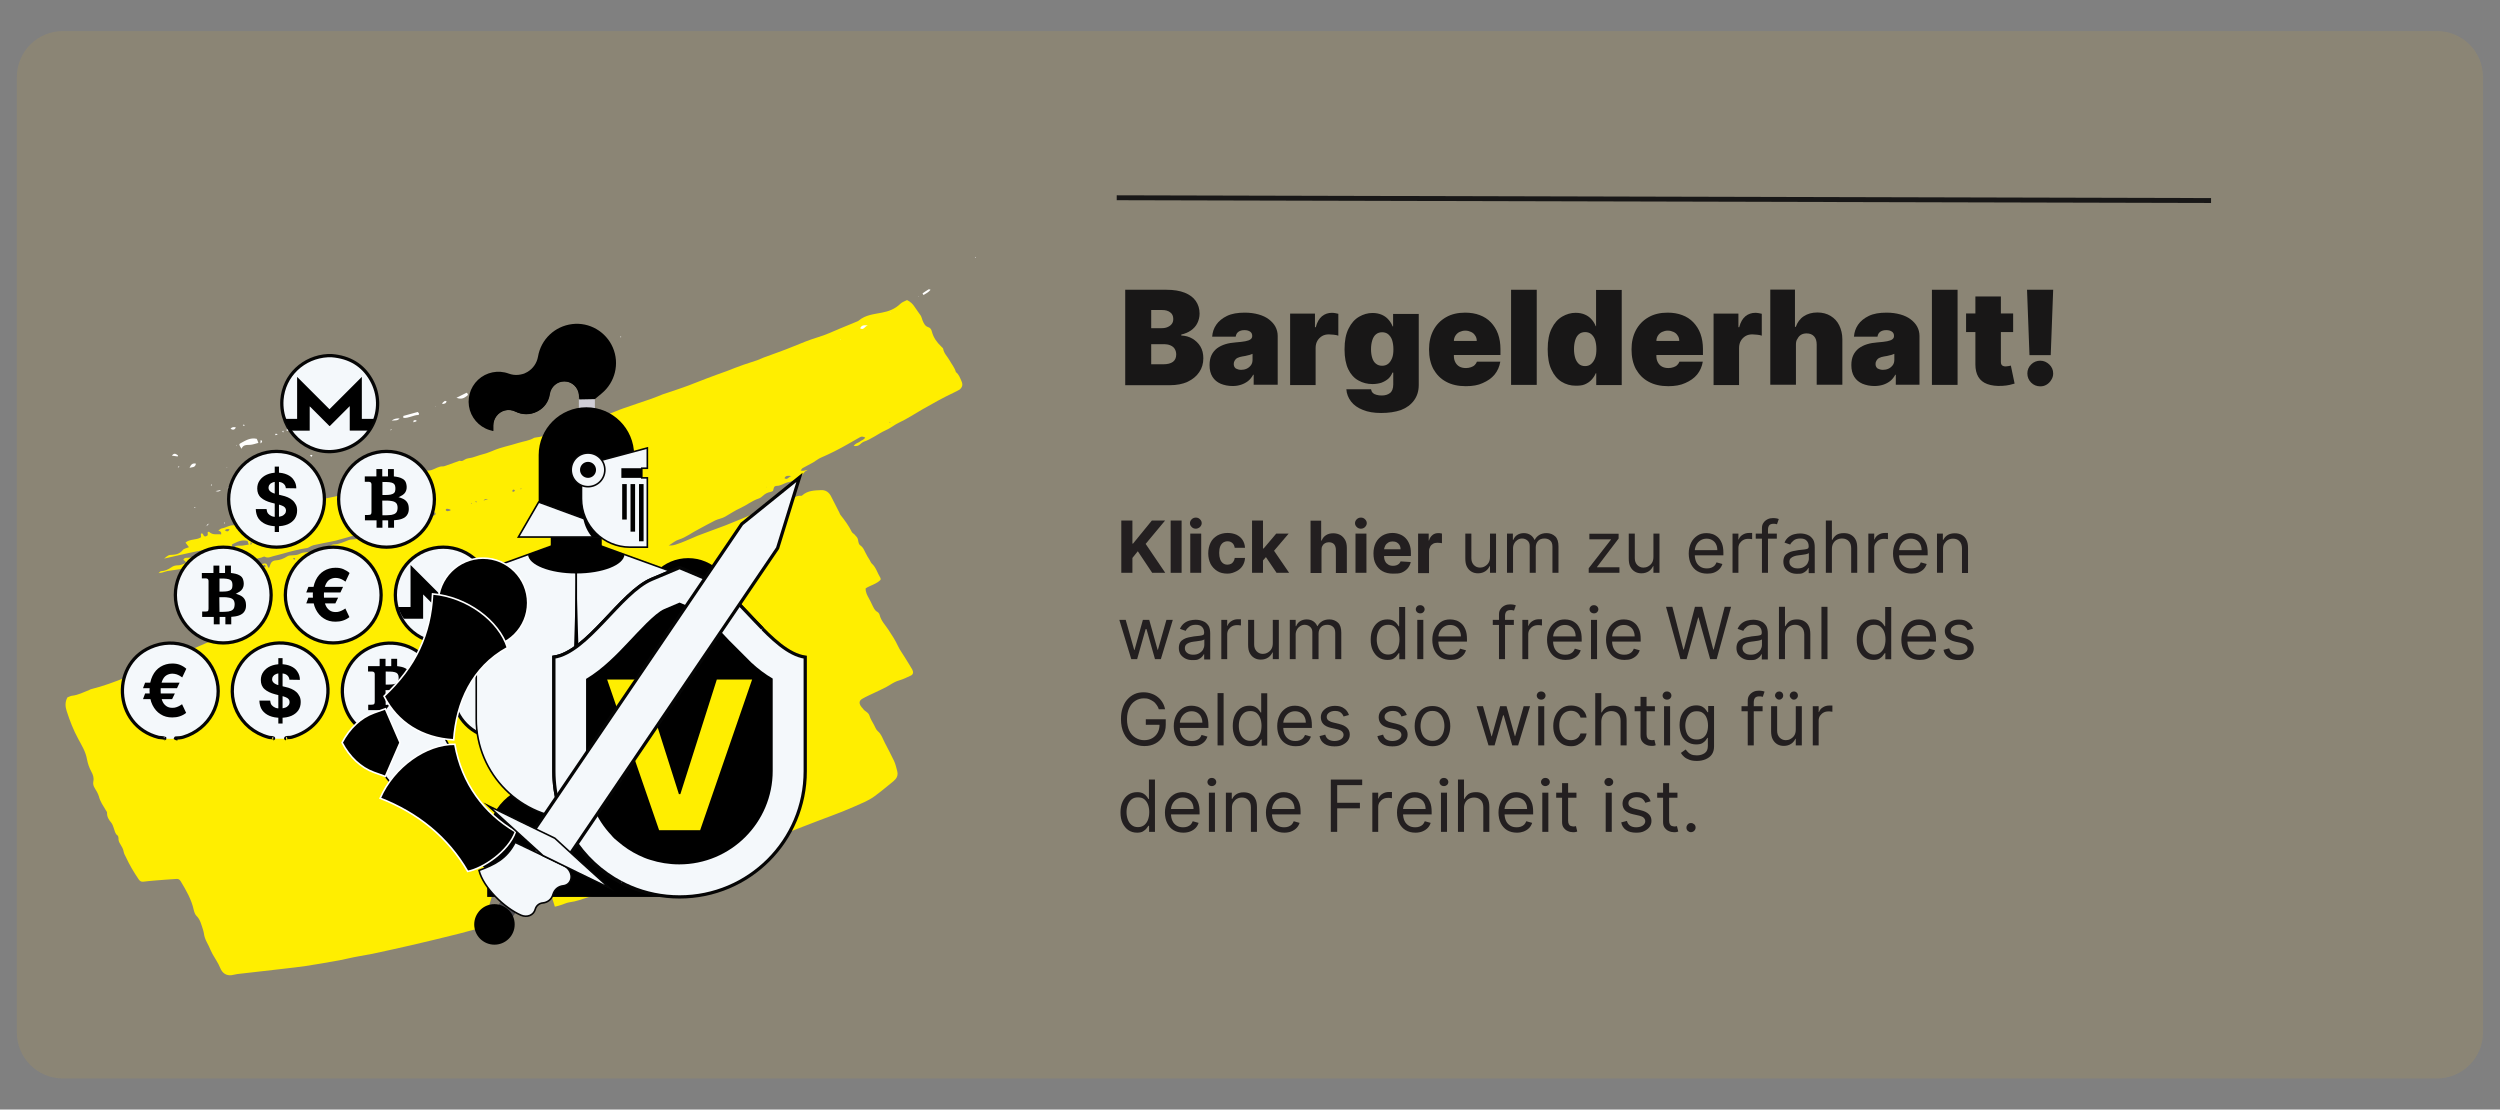 <?xml version="1.0" encoding="utf-8"?>
<!-- Generator: Adobe Illustrator 28.2.0, SVG Export Plug-In . SVG Version: 6.00 Build 0)  -->
<svg version="1.1" id="Main_Website" xmlns="http://www.w3.org/2000/svg" xmlns:xlink="http://www.w3.org/1999/xlink" x="0px"
	 y="0px" viewBox="0 0 1529.7 678.9" style="enable-background:new 0 0 1529.7 678.9;" xml:space="preserve">
<rect x="0" y="0" width="1529.7" height="678.9" fill="#808080" stroke="none"/>
<style type="text/css">
	.st0{opacity:0.1;fill:#F8B518;enable-background:new    ;}
	.st1{fill:#FFEE00;}
	.st2{fill:#FFFFFF;}
	.st3{fill:#F4F8FB;stroke:#050505;stroke-width:2;stroke-miterlimit:10;}
	.st4{fill:#D0CED6;}
	.st5{fill-rule:evenodd;clip-rule:evenodd;}
	.st6{fill-rule:evenodd;clip-rule:evenodd;fill:#F4F8FB;stroke:#050505;stroke-miterlimit:10;}
	.st7{fill-rule:evenodd;clip-rule:evenodd;fill:#F4F8FB;stroke:#050505;stroke-width:2;stroke-miterlimit:10;}
	.st8{fill-rule:evenodd;clip-rule:evenodd;stroke:#FFFFFF;stroke-miterlimit:10;}
	.st9{fill:#4D4C50;}
	.st10{fill:none;stroke:#181717;stroke-width:3;stroke-miterlimit:10;}
	.st11{fill:#181717;}
	.st12{fill:#231F20;}
</style>
<g>
	<path class="st0" d="M1491.1,19H38.5c-15.6,0-28.2,12.6-28.2,28.2v584.5c0,15.6,12.6,28.2,28.2,28.2h1452.6
		c15.6,0,28.2-12.6,28.2-28.2V47.2C1519.4,31.6,1506.7,19,1491.1,19L1491.1,19z"/>
	<g>
		<path class="st1" d="M177,314.5L177,314.5L177,314.5L177,314.5z"/>
		<path class="st1" d="M114.1,344.1L114.1,344.1L114.1,344.1c-0.1,0.1-0.1,0.1-0.1,0.1C114.1,344.2,114.1,344.1,114.1,344.1z"/>
		<path class="st1" d="M588.3,233.2c-0.9-2-1.6-4.2-3.4-5.5c-0.8-2.9-2.7-5-4-7.4c-1.3-2.3-3.3-4-3.8-6.9c-0.1-0.5-0.8-0.9-1.2-1.4
			c-2.6-2.5-4.7-5.3-5.7-9.1c-0.3-1.4-1.1-2.4-2.2-2.7c-1.9-0.6-2.7-2.2-3.5-4.1c-0.4-1-0.6-2.2-1.2-3.1c-1.1-1.7-2.4-3.2-3.5-5
			c-1.2-1.9-2.7-3.4-4.8-4.4c-1.3,0.7-3,1.2-4.1,2.3c-3.3,3.2-7.1,4.6-11.3,5.4c-4.9,1-10,1.3-14.2,4.9c-0.2,0.2-0.5,0.3-0.7,0.4
			c-3.6,1.5-7.3,3-10.9,4.5c-4.3,1.8-8.5,3.8-12.9,5.1c-5.2,1.6-10.3,3.6-15.3,5.7c-6,2.5-12.2,4.6-18.4,6.9
			c-1.3,0.5-2.5,1.1-3.8,1.6c-2.8,1-5.7,1.8-8.5,2.8c-3.5,1.2-6.9,2.6-10.3,3.9c-4.1,1.5-8.2,2.9-12.3,4.5
			c-4.8,1.8-9.5,3.8-14.4,5.5c-4.1,1.5-8.3,2.8-12.4,4.2c-2.4,0.9-4.8,2-7.2,2.8c-5.7,2-11.4,3.8-17,5.8c-3.5,1.2-6.8,2.8-10.3,4
			c-6,1.9-12,3.6-18,5.4c-2.2,0.7-4.4,1.6-6.5,2.4c-2.5,0.9-5,2-7.6,2.8c-2,0.6-3.9,0.9-5.8,1.9c-1.8,1-3.9,1-5.9,1.4
			c-0.1,0-0.3,0.1-0.4,0.1c-3,1.8-6.4,2.1-9.6,3.1c-5.2,1.7-10.6,2.6-15.6,4.8c-1.4,0.6-2.8,1.1-4.2,1.6c-1.3,0.4-2.6,0.7-3.9,1.1
			c-1.4,0.4-2.8,1-4.3,1.4c-1.3,0.4-2.7,0.4-4,0.9s-2.3,1.8-3.9,1.1c-2.8,1-5.6,2-8.4,3c-0.6,0.2-1.3,0.5-1.9,0.5
			c-2.6-0.2-4.6,1.5-6.9,2.2s-4.9,0.1-7.2,1c-2.7,1.1-5.4,1.8-8.2,2.6c-2.7,0.8-5.1,2.6-8,2.9c-1.6,0.1-3.2,0.4-4.8,0.9
			c-3.6,1.1-7.2,2.5-10.8,3.7c-1.6,0.5-3.4,0.9-5,1.5c-2.4,0.8-5,0.9-7.4,1.7c-3.8,1.1-7.6,2-11.5,2.7c-3.1,0.5-6,1.6-8.9,2.7
			c-3.9,1.4-7.7,3.4-11.9,3.9c-1.9,0.2-3.2,1.3-3.6,3.6l0,0l0,0l0,0l0,0l0,0c-0.7-0.8-1.4-1.6-2.1-2.4c-2.8,1-5.4,2-8,2.9
			c-0.5-0.5-1-1.1-1.6-1.6c-1.3,0.9-2.4,2-3.7,2.5c-1.4,0.6-2.9,0.7-4.3,1c-0.9,0.2-1.9,0.5-2.7,0.9c-3.3,1.6-7.2,1-10.4,3.1
			c-0.3,0.2-0.8,0.2-1.2,0.2c-2.5-0.1-4.6,1.5-7,1.9c-0.7,0.1-1.4,0.8-2.2,1.3c1.1,0.5,2,0.7,1.7,2.4c-2.4-0.4-5,0.7-7.4-1.6
			c-0.1-0.1-0.5,0.1-0.8,0.1c0,0.7,0,1.4,0,2c-1.1,0.8-2,1.3-2.8-0.4c-0.3-0.6-0.8-1.1-1.3-0.5c-0.2,0.3,0,1.1,0,1.7
			c0,0.1-0.1,0.3-0.1,0.5c-2.8,1.8-6.6,0.8-9.4,3.2c0.8,1.1,1.5,2,2.1,2.8c0.2-0.1,0.4-0.2,0.5-0.2c0,0-0.3,0.1-0.5,0.2
			c-1.3,0.6-3.1,0.8-3.9,1.9c-1.8,2.2-4.1,2.7-6.6,2.8c-1.8,0.1-1.8-0.1-4.7,2.3c5.9-1.3,11.1-2.6,16.4-3.7c3.3-0.7,6.6-1.4,10-1.9
			c2-0.3,4-0.1,5.9-1c0.2-0.1,0.6,0.4,1.3,0.8c-0.7,0.5-1,0.8-1.5,1c-2.1,1-4.4,1.2-6.6,2c-3.7,1.2-7.4,2.3-11.4,2.3
			c-0.9,0-1.9,0-2.3,1.3c0.6,0.5,1.5,0.7,1.5,1.9l0,0c0,0,0,0,0.1,0c0.7-1.5,1.6-2.7,3.6-2.1c-0.6,2.3-2.3,1.6-3.6,2.1l-0.1,0.1
			v-0.1c-1.5,0.5-3.1,1.5-4.6,1.4c-1.6,0-3,0.3-4.2,1.2c-2,1.4-4.1,2.3-6.4,2.4c-0.3,0-0.6,0.4-1.5,1.2c1.4-0.2,2.1-0.3,2.7-0.5
			c0.9-0.2,1.8-0.6,2.7-0.8c4.8-0.6,9.7-1.4,14.4-2.5c1.2-0.3,2.4-0.7,3.6-0.6c2,0.2,3.8,0,5.6-0.8c0.7-0.3,1.6-0.4,2.4-0.5
			c1.4-0.2,2.7-0.2,3.8,1.3c0.4,0.5,1.2,0.7,1.9,0.7c1.9-0.1,3.8-0.4,5.6-0.7c0.2,0,0.4-0.3,0.6-0.4c-0.1-0.9-0.2-1.9-0.4-3.8
			c0.8,1.8,1.2,2.6,1.6,3.5c2.1-0.5,4.2-0.5,5.8-2c0.1-0.1,0-0.5,0-0.8c-0.1,0-1.8-1.1-2.1-1.4c1.6-1.6,3.1-1.9,4.9,0
			c1.5-1.9,3.2-2.2,5.2-1.3c0,0.8,0.1,1.4,0.1,2.1c1.5-0.4,3-0.7,4.4-1c0.8-0.2,1.7-0.9,2.3-0.5c1.9,1,3.5,0,5.1-0.4
			c1.8-0.5,3.7-0.9,5.4-1.4c5.1-1.5,10.2-2.8,15.4-3.6c0.6-0.1,1.2-0.6,1.9-0.9c0.6-0.3,1.2-0.6,1.9-0.8c3.6-0.8,7.2-1.5,10.8-2.2
			c0.9-0.2,1.9-0.4,2.8-0.6c4.7-1.3,9.4-2.6,14.1-4c0.5-0.1,0.9-0.5,1.4-0.7c1-0.5,1.9,0,2.6,1.5c-2,1.7-4.3,2.2-6.8,2.4
			c-1.1,0.1-2.2,0-3.2,0.4c-3.1,1.2-6,2.7-9.4,2.7c-0.4,0-0.8,0.2-1.1,0.4c-5.4,2.9-11.2,3.9-17.2,4.6c-1.4,0.1-2.7,1.1-4.1,1.4
			c-1.4,0.3-3,0.2-4.4,0.4c-0.5,0.1-1.1,0.2-1.5,0.5c-2.2,1.4-4.6,2.4-7.2,2.5c-0.9,0-1.9,0.5-2.5,1.2s-0.9,2-1.5,3.5
			c-0.4-0.5-0.8-0.8-0.9-1.2c-0.3-1.5-1.2-1.8-2.2-1.6c-1.2,0.2-2.3,0.7-3.5,1.1c-3.5,1.2-7,2.1-10.8,2c-0.7,0-1.5,0-2,0.3
			c-1.2,0.9-2.5,0.8-3.9,1c-3.1,0.4-5.7,2.6-8.9,2.8c-0.3,0-0.6,0.4-1.4,1c0.9,0.3,1.4,0.6,1.8,0.5c2.1-0.5,4.2-1.1,6.3-1.5
			c0.4-0.1,0.9,0.1,1.3,0.1c-3.7,1.4-7.1,3.6-11.2,2.8c-1.2-1.8-1.8-1.8-2.2-0.2c-0.2,0.5-0.2,1.2-0.3,1.8c-1.8,0.6-3.6,0.9-5.2,1.7
			c-1.6,0.7-3.6-0.3-5.3,1.6c3.6,1.4,6.5-1.9,9.9-0.4c-1.7,1.7-3.8,1.6-5.6,2c-1.7,0.5-3.4,0.8-4.8,2.1c-1.4,1.2-3.7,0.3-5.6,2.9
			c2.2-0.4,3,0.9,4.1,2.1c3-0.4,6.1-1,9.2-1.1c2,0,3.4-0.7,4.5-2.6c3.5,2.6,6.5-0.6,10.1,0.1c-0.3,1.2-0.6,2.2-0.9,3.2
			c-0.3,1.1-0.5,2.3-0.8,3.6c-0.3,0.1-0.6,0.3-1,0.4c-1.1,0.1-2.3-0.7-3.3,0.3c-1.4-0.9-2.3,0.3-3.3,1c-0.3,0.2-0.9,0.2-1.2,0
			c-1.1-0.7-1.8-0.2-2.7,0.4c-0.8,0.6-1.6,1.1-2.4,1.7l0,0c0.6,0.9,1.1,1.8,1.9,3c-1,0.4-1.9,0.7-2.8,1s-2.1,0-3,1.1
			c1.6,1.4,3,1.4,4.5,0.8c0.6-0.2,1.3-0.2,1.6,1c-1,0.4-2,0.8-2.9,1.3c-0.5,0.2-1,0.7-0.6,1.5c0.2,0.3,0.7,0.6,1,0.6
			c1.1,0,2.2-0.4,3.3-0.3c3,0.3,5.7-0.4,8.5-1.1c4.1-1,8.2-1.8,12.3-2.8c1-0.2,1.9-0.2,2.7,0.8c-0.6,1.6-1.8,2.2-3.1,2.5
			s-2.6,0.9-3.6,1.9c-0.7,0.6-1.7,1-2.5,1.3c-6.2,2.5-12.5,4.8-18.6,7.6c-5.4,2.5-11.3,4-16.5,7.2c-0.2,0.1-0.5,0.2-0.8,0.3
			c-5.7,1.3-11,4.1-16.3,6.5c-3.5,1.6-6.9,3.4-10.5,4.8c-7,2.8-14,5.4-21.3,7.2c-0.4,0.1-0.7,0.3-1.1,0.5c-3.4,1.3-6.7,3.1-10.4,3.5
			c-1,0.1-2,0.7-2.9,1c-1.6,2.7-1.4,5.7-0.5,8.4c1.9,5.9,4.1,11.6,7.1,17.1c2.1,3.9,4.5,7.7,5.3,12.3c0.5,2.7,1.4,5.3,2.7,7.7
			c1,1.8,1.7,3.8,1.2,6c-0.3,1.5,0.1,2.8,0.9,4.1c1,1.6,2,3.3,2.5,5c0.8,3.2,2.6,5.7,4.2,8.4c0.3,0.5,0.8,1.1,0.8,1.6
			c-0.1,2.5,1.1,4.4,2.5,6c0.8,1,1.2,2.2,1.6,3.4c0.6,1.6,0.8,3.5,2.3,4.5c0.4,0.3,0.6,1.2,0.6,1.7c-0.1,1.4,0.4,2.5,1.1,3.6
			c0.9,1.5,1.8,2.9,2.1,4.8c0.2,1.1,0.8,2.1,1.3,3.1c2.2,4.8,4.9,9.3,7.8,13.6c0.7,1.1,1.7,1.7,2.9,1.5c2.3-0.3,4.6-0.5,6.9-0.7
			c4.5-0.4,9-0.7,13.5-1c1.1-0.1,1.9,0.5,2.5,1.5c3.3,5.5,6.6,11.1,8,17.7c0.3,1.2,0.8,2.6,1.6,3.4c2.4,2.3,3,5.5,4,8.4
			c0.6,1.7,0.6,3.5,1.2,5.1c0.6,1.8,1.6,3.4,2.4,5.1c0.7,1.6,1.4,3.2,2.2,4.7c1.6,2.9,3.5,5.5,4.8,8.7s3.8,4.7,6.9,4.3
			c1.2-0.2,2.4-0.5,3.6-0.7c7.6-0.9,15.2-1.7,22.8-2.6c8.4-1,16.8-1.8,25.1-3.3c6.4-1.2,12.9-2,19.2-3.5c5.1-1.2,10.4-2,15.6-3
			c7.9-1.7,15.7-3.4,23.5-5.2c9.8-2.3,19.6-4.6,29.4-7.1c6.8-1.7,7.8-2.2,14.6-3.9l17.5-60.7l-17.5,60.7l17.5-60.7
			c1.4-2.8,3.3-4.4,5.8-4.9c2.5,0.6,4.5,2.1,5.8,4.9l14.9,48.1c2.4-0.5,4.7-1.3,7-2.2c0.6-0.2,1.3-0.4,2-0.5c4.1-0.5,7.9-2,11.8-3.2
			c14.1-4.2,28.1-8.9,42.1-13.3c6-1.9,12-3.5,18-5.4c10.3-3.2,20.5-6.5,30.8-9.8c3.1-1,6.2-2.1,9.3-3.2c4-1.4,7.9-2.9,11.9-4.4
			c3.7-1.3,7.5-2.6,11.2-4c6-2.3,11.9-4.6,17.9-6.9c4.7-1.8,9.5-3.5,14.2-5.4c4.4-1.8,8.8-3.7,13.2-5.7c2.1-1,4.2-2.1,6.1-3.5
			c3.6-2.6,7-5.5,10.5-8.3c0.9-0.7,1.7-1.4,2.5-2.3c1.1-1.3,1.5-3,1-4.8c-0.6-2.2-1-4.3-2-6.4c-1.8-3.7-3.7-7.4-5.6-11
			c-1.3-2.5-2.1-5.3-4.3-7.1c-1.1-0.9-1.6-2.6-2.4-4c-1-1.8-2.1-3.5-2.7-5.5c-0.8-2.3-2.9-2.5-4-4.3c-0.2-0.4-0.7-0.6-0.9-1
			c-1.6-2.1-1.6-3.8,0.5-5c2.6-1.5,5.4-2.7,8.1-4c3-1.5,6-2.7,8.8-4.5c1.9-1.2,3.7-2.2,5.8-2.8c2.5-0.7,4.8-1.9,7.2-3
			c1.3-0.7,1.5-2.1,0.7-3.6c-1.5-2.6-3.1-5.1-4.7-7.7c-1.4-2.3-3-4.4-4.1-6.8c-1.6-3.5-3.7-6.6-5.7-9.7c-1.9-3-4.6-5.5-5.5-9.3
			c-0.2-0.7-0.8-1.5-1.4-1.8c-1.6-0.8-2.2-2.5-3-4c-0.7-1.4-1.3-2.9-2.1-4.2c-1-1.8-2.2-3.9-2-6.2c3-1.9,6.6-2.6,9.1-5.2
			c0-0.5,0.1-0.9-0.1-1.2c-1.8-2.9-2.7-6.5-5.3-8.8c-0.5-0.5-0.8-1.3-1.2-2c-1-1.6-2-3.2-2.8-4.9c-0.8-1.6-1.4-3.1-2.9-4.1
			c-1.7-1-1-3.6-2.2-5.1c-0.5-0.6-1-1.2-1.5-1.7s-1.3-0.9-1.6-1.5c-1.9-3.9-4.4-7.2-7-10.5c-0.3-0.4-0.4-0.9-0.6-1.3
			c-1.6-3.2-3.3-6.4-4.9-9.6c-1.4-3-3.6-4.3-6.2-4.2c-4.1,0.2-8.2,0.2-11.6,3.2c-0.2,0.2-0.5,0.4-0.7,0.3c-2.8-0.4-4.9,1.6-7.3,2.5
			c-6.8,2.4-13.4,5.5-20.2,7.8c-0.6,0.2-1.2,0.5-1.9,0.8c-5.5,2.3-11.1,4.7-16.7,6.9c-5.7,2.2-11.5,4.2-17.2,6.4c-1,0.4-2,0.9-3,1.3
			c-3.1,1.3-6.3,2.8-9.5,3.8c-1.3,0.5-2.8,1-5.2,0.9c2.6-1.6,4.2-3.1,6.1-3.6c4.5-1.4,8.2-4.4,12.4-6.5c3.3-1.7,6.5-3.6,9.8-5.2
			c2-1,4.2-1.2,6.1-2.3c3.2-1.8,6.2-3.9,9.6-5.4c3.7-1.7,7-4.4,10.9-5.7c1-0.3,2-1,2.8-1.8c1.4-1.3,2.9-2,4.7-2.3
			c0.5-0.1,1-0.4,1.4-0.6c0.7-3,0.7-3,3.4-3.2c0.6-0.1,1.3-0.4,1.9-0.6c1.3-0.5,2.5-1.2,3.8-1.5c3.6-0.6,6.6-2.4,9.2-5.1
			c0.5-0.5,0.9-1.2,1.4-1.6s1.1-0.6,1.6-0.9c-1.4,0.1-2.6,1-4.4,0.4c0.5-0.6,0.7-1.1,1.1-1.4c2.1-1.2,4.4-2.3,6.5-3.5
			c1.7-1,3.2-2.3,4.9-3c5.6-2.4,11.1-5.2,16.5-8.3c2.4-1.4,4.8-2.8,7.2-4.1c1.2-0.6,1.5-0.6,3.3,0.1c-0.7,1.5-2.2,1.6-3.2,2.5
			c-1.1,0.9-2.8,0.9-3.8,2.7c1.8,0.2,3-0.1,4.1-1.2c0.6-0.6,1.3-1.1,2-1.4c4.8-1.6,8.8-4.9,13.4-7c2.9-1.2,5.4-3.4,8.2-4.7
			c5-2.3,9.6-5.4,14.3-8.1c6.3-3.6,12.7-7.2,19.3-10.3c1.2-0.6,2.5-1.2,3.6-1.9C589,236.7,589.2,235.2,588.3,233.2L588.3,233.2z
			 M134,345.4c0.1-0.1,0.1-0.2,0.2-0.2c0.1,0,0.2,0.1,0.3,0.1C134.3,345.3,134.2,345.3,134,345.4z M140,333.8c0-0.1,0.1-0.2,0.2-0.4
			c0,0.2,0.1,0.5,0.1,0.7C140.2,334,140,333.9,140,333.8L140,333.8z M137.6,324.5c0.8-1,1.8-0.9,2.9-0.6
			C139.8,325.3,138.9,325.5,137.6,324.5z M144.7,322.7c0.2,0,0.4,0.2,0.6,0.3c-0.1,0.1-0.1,0.4-0.2,0.4c-0.2,0-0.5-0.1-0.8-0.1
			C144.5,323,144.6,322.7,144.7,322.7L144.7,322.7z M147.5,333.9c-1.8,0-3.6-0.5-4.6,1.9c-1.3-2.2-1.3-2.6-0.3-3
			c2.7-1.3,5.4-2.8,8.9-1.8c0.1,0.4,0.4,1.2,0.7,2.2C150.4,333.4,148.9,333.9,147.5,333.9L147.5,333.9z M153.2,333.4
			c0.1-0.6,0.1-1.2,0.2-1.7c0.1,0,0.3,0,0.4,0.1C154.5,332.6,154,333,153.2,333.4z M162.5,329.3c-0.3,0.1-0.7,0.1-1.1,0.2
			c0.1-0.4,0.2-0.8,0.2-0.8c0.3,0,0.7,0.1,1,0.2C162.6,329.1,162.6,329.3,162.5,329.3z M165.8,328.4c-0.2-0.1-0.4-0.3-0.5-0.5
			c0.2-0.2,0.3-0.4,0.5-0.5c0,0,0.3,0.2,0.3,0.3C166,327.9,165.9,328.2,165.8,328.4L165.8,328.4z M172.5,327.2c-1.6,0.2-3.2,1.4-5,0
			c1-1.1,3.3-1.7,6.8-2C173.3,326.3,172.9,327.1,172.5,327.2L172.5,327.2z M184.2,313.7c-0.1,0-0.4-0.3-0.8-0.7
			c0.4-0.4,0.6-0.9,1-1.2c0.1-0.1,0.6,0.4,0.9,0.7C184.9,313,184.6,313.4,184.2,313.7L184.2,313.7z M115.8,365.8
			c-0.2-0.1-0.4-0.2-0.6-0.3c0.1-0.1,0.2-0.3,0.2-0.3c0.2,0,0.4,0.2,0.6,0.2C115.9,365.6,115.8,365.7,115.8,365.8L115.8,365.8z
			 M127.4,357.5c1.2-0.2,1.9-0.3,2.9-0.4C129.6,357.9,128.6,358,127.4,357.5z M134.2,356.5c-0.1,0-0.2-0.1-0.3-0.1
			c0.1-0.1,0.3-0.3,0.4-0.5c0.1,0,0.2,0.1,0.4,0.1C134.6,356.2,134.4,356.4,134.2,356.5L134.2,356.5z M130.9,375.3
			c0-0.1-0.1-0.2-0.1-0.4c0.1-0.1,0.2-0.2,0.3-0.2s0.2,0.2,0.2,0.2C131.1,375.1,131,375.2,130.9,375.3L130.9,375.3z M139.5,371
			c-0.3-0.2-0.7-0.4-1-0.6c0.2-0.2,0.4-0.6,0.7-0.7c0.2,0,0.5,0.3,0.8,0.5C139.9,370.5,139.7,370.7,139.5,371L139.5,371z
			 M141.4,363.7c-0.1,0-0.2,0-0.3,0c0.1-0.1,0.3-0.2,0.4-0.2c0.1,0,0.2,0,0.3,0C141.7,363.5,141.6,363.6,141.4,363.7L141.4,363.7z
			 M146.8,350.6c-0.1,0.2-0.4,0.4-0.6,0.4c-0.1,0-0.3-0.3-0.6-0.6c0.3-0.2,0.6-0.3,0.9-0.4C146.6,350.2,146.8,350.5,146.8,350.6
			L146.8,350.6z M152.1,364.1l-0.2-0.3h0.3L152.1,364.1z M153.5,380.8c-0.1-0.1-0.2-0.2-0.3-0.3c0.1-0.1,0.1-0.2,0.1-0.4
			c0.1,0.1,0.2,0.2,0.3,0.3C153.7,380.6,153.6,380.7,153.5,380.8z M154,349c0-0.1-0.1-0.2-0.1-0.4c1.3-0.5,2.7-1,4-1.5
			c0.1,0.3,0.1,0.6,0.2,0.9C156.8,348.3,155.4,348.7,154,349z M162,347c-0.4,0-0.8-0.3-1.7-0.6c1-0.5,1.4-0.8,1.7-0.8
			c0.2,0,0.4,0.6,0.6,1C162.4,346.7,162.2,347,162,347L162,347z M165,358.3c-0.3-0.1-0.6-0.4-1.2-0.7c0.5-0.3,0.8-0.7,1-0.7
			s0.5,0.5,0.6,0.8C165.5,357.9,165.1,358.3,165,358.3L165,358.3z M180.2,342.5c-0.3-0.2-0.6-0.4-0.9-0.6c0.2-0.2,0.4-0.5,0.6-0.5
			s0.5,0.2,0.7,0.3C180.6,341.9,180.5,342.1,180.2,342.5L180.2,342.5z M193.8,339c-0.1,0-0.3-0.3-0.6-0.5c0.3-0.3,0.5-0.7,0.8-0.8
			c0.1,0,0.4,0.5,0.7,0.7C194.3,338.6,194.1,338.8,193.8,339L193.8,339z M200.2,336.8c-0.2,0-0.4-0.1-0.6-0.1
			c0.1-0.2,0.2-0.4,0.3-0.6c0.2,0.1,0.3,0.2,0.5,0.4C200.4,336.5,200.3,336.8,200.2,336.8L200.2,336.8z M203.7,335.8
			c-0.1,0-0.2-0.1-0.3-0.2c0.1-0.2,0.3-0.4,0.4-0.6c0.2,0.1,0.4,0.2,0.6,0.4C204.1,335.5,203.9,335.7,203.7,335.8L203.7,335.8z
			 M223.8,331c0,0-0.2-0.2-0.3-0.3c0.2-0.1,0.3-0.3,0.5-0.4c0.1,0,0.2,0.2,0.3,0.2C224.1,330.8,223.9,330.9,223.8,331L223.8,331z
			 M224.6,325.8c1-0.8,2.4-1.1,4.3-0.9C227.8,326.2,226.4,325.7,224.6,325.8z M237.7,327c-0.4,0.2-0.9,0.2-1.6,0.4
			c0.2-0.6,0.2-1,0.3-1.1c0.5-0.1,1,0,1.4,0C237.8,326.6,237.8,327,237.7,327L237.7,327z M239.1,323.7c-2.8-0.1-5.3,1.4-8.2,1
			c0-0.6,0-1.1,0.1-1.1c2.6-0.6,5.2-1.1,7.8-1.6c0.2,0,0.6,0.6,0.7,1C239.6,323.2,239.3,323.7,239.1,323.7L239.1,323.7z
			 M248.7,319.8l-0.2-0.3h0.2V319.8L248.7,319.8z M254.2,318.3c-0.5,0.2-1,0.3-1.5,0.4c-0.1-0.1-0.2-0.3-0.4-0.4
			c0.5-0.4,1-0.9,1.5-1.2c0.2-0.1,0.6,0.2,1,0.3C254.6,317.7,254.4,318.1,254.2,318.3L254.2,318.3z M266.2,315
			c-1.5,0.9-3,2.1-5.9,0.8c2.4-1,4.1-1.7,5.7-2.4C266.7,314.1,266.7,314.7,266.2,315L266.2,315z M273.8,312.8c-0.3,0-0.9-0.3-1-0.5
			c-0.2-0.9,0.4-1,0.9-1c0.6,0,1.2,0.3,1.9,0.5c0,0.2,0,0.4,0,0.6C275,312.5,274.4,312.8,273.8,312.8z M288.5,308.2
			c-0.1,0-0.1-0.2-0.2-0.3c0.1-0.1,0.2-0.1,0.3-0.2c0.1,0.2,0.2,0.3,0.2,0.5C288.7,308.2,288.6,308.3,288.5,308.2L288.5,308.2z
			 M291.5,307.4c-0.2-0.1-0.4-0.2-0.6-0.3c0.1-0.2,0.2-0.4,0.3-0.6c0.2,0.2,0.3,0.4,0.5,0.6C291.7,307.2,291.6,307.4,291.5,307.4z
			 M295.9,306.3c0.5-0.9,1.4-1.2,2.7-0.9C297.8,305.6,296.9,305.9,295.9,306.3z M314.5,300.9c-0.2,0.1-0.6-0.2-1.2-0.3
			c0.3-0.5,0.5-1,0.8-1c0.3-0.1,0.6,0.2,1,0.4C314.8,300.3,314.7,300.8,314.5,300.9L314.5,300.9z M318.6,299.4c0,0-0.2-0.2-0.2-0.3
			c0.2-0.1,0.4-0.3,0.5-0.3c0,0,0.2,0.2,0.2,0.3C319,299.2,318.8,299.3,318.6,299.4z M350.7,289c-0.1-0.2-0.1-0.4-0.2-0.6
			c0.1,0,0.3,0,0.4,0s0.1,0.2,0.1,0.3C350.9,288.9,350.8,289,350.7,289L350.7,289z M468.8,298.2v-0.4l0.2,0.3L468.8,298.2z
			 M480,292.6c0.8-1.7,2-1.6,4.2-1.3C482.3,291.8,481.9,293.9,480,292.6z M544.5,258.6c-0.1,0-0.2-0.1-0.3-0.2
			c0.1-0.1,0.2-0.2,0.3-0.3c0.1,0,0.2,0.1,0.3,0.2C544.7,258.5,544.6,258.6,544.5,258.6z"/>
		<path class="st2" d="M564.5,179.5c1.2-0.9,2.5-1.7,3.8-2.5c0.2-0.1,0.5,0.1,1.1,0.3c-1.3,1.6-2.8,2.3-4.3,3.2
			C564.8,180.2,564.6,179.9,564.5,179.5L564.5,179.5z"/>
		<path class="st2" d="M108.7,279.3c-1-0.1-2-0.3-3.5-0.5c1.2-1.7,2.3-1.2,3.4-0.4c0.1,0.1,0.3,0.2,0.3,0.4
			C109,278.9,108.8,279.1,108.7,279.3z"/>
		<path class="st2" d="M109.2,286c-0.1,0-0.3-0.1-0.4-0.1c0.1-0.2,0.2-0.5,0.4-0.5c0.2-0.1,0.4,0.1,0.6,0.2
			C109.7,285.7,109.4,285.9,109.2,286L109.2,286z"/>
		<path class="st2" d="M129,297c0.1-0.2,0.3-0.5,0.4-0.7c0.1,0.1,0.3,0.3,0.3,0.3c-0.1,0.2-0.3,0.5-0.4,0.7
			C129.3,297.2,129.1,297,129,297L129,297z"/>
		<polygon class="st2" points="545.2,191 545.2,191.3 544.9,191.2 		"/>
		<path class="st2" d="M126.5,321.9c-0.1-1.3,1.1-1.1,1.6-1.7l0,0C127.6,320.8,127,321.4,126.5,321.9L126.5,321.9L126.5,321.9z"/>
		<path class="st2" d="M126.4,321.9c-0.2,0.1-0.5,0.1-0.8,0.2C125.9,322.1,126.2,322,126.4,321.9
			C126.5,321.9,126.4,321.9,126.4,321.9L126.4,321.9z"/>
		<polygon class="st2" points="562.3,181.6 561.9,181.5 562.2,181.3 		"/>
		<path class="st2" d="M158.1,271c-1.9,0.5-3.5,1.1-5.2,1.2c-2,0.1-4.1-0.2-5.1,2.4c-1.6-2.4-1.7-2.8-0.6-3.4c3-1.6,5.9-3.6,9.9-2.7
			C157.4,269,157.7,269.9,158.1,271L158.1,271z"/>
		<path class="st2" d="M246.8,255.7c0-0.6-0.1-1.2,0-1.2c2.9-0.8,5.8-1.6,8.7-2.4c0.2-0.1,0.7,0.6,0.9,1c0.1,0.2-0.2,0.8-0.4,0.8
			C252.8,254,250.1,256,246.8,255.7L246.8,255.7z"/>
		<path class="st2" d="M182.6,260.4c-1,1.3-1.3,2.3-1.9,2.4c-1.8,0.3-3.5,1.8-5.6,0.4C176.2,261.9,178.7,260.9,182.6,260.4z"/>
		<path class="st2" d="M279.3,243.4c2.7-1.4,4.5-2.3,6.2-3.1c1,0.7,1,1.4,0.4,1.8C284.3,243.3,282.7,244.7,279.3,243.4z"/>
		<path class="st2" d="M244.5,256c-1.2,1.6-2.8,1.1-4.8,1.4C240.7,256.4,242.4,255.9,244.5,256z"/>
		<path class="st2" d="M531,199.1c-2.1,0.7-2.4,3.1-4.7,1.8C527.2,198.9,528.5,198.9,531,199.1z"/>
		<path class="st2" d="M166.1,287.5c-1.5,0.5-3.1,0.9-4.6,1.4c-0.1-0.1-0.1-0.3-0.1-0.4c1.5-0.6,3-1.3,4.4-1.9
			C165.9,286.8,166,287.1,166.1,287.5L166.1,287.5z"/>
		<path class="st2" d="M296.5,238.4c-0.7,0.2-1.3,0.6-2,0.7c-0.4,0.1-1-0.2-1.2-0.6c-0.4-1,0.4-1.2,1-1.2c0.7,0,1.4,0.2,2.1,0.4
			C296.4,237.9,296.4,238.1,296.5,238.4L296.5,238.4z"/>
		<path class="st2" d="M144.3,261.5c-0.6,1.5-1.7,1.8-3.2,0.9C141.9,261.2,143,261.2,144.3,261.5z"/>
		<path class="st2" d="M115.9,286.5c0.7-1.8,1.6-3.4,4-2.8c-0.5,2.7-2.6,2-3.9,2.6C115.9,286.3,115.9,286.5,115.9,286.5z"/>
		<path class="st2" d="M192.1,246c0.4-0.5,0.6-1.1,1.1-1.4c0.1-0.1,0.7,0.4,1,0.7c-0.4,0.5-0.7,1-1.1,1.4
			C193,246.8,192.6,246.4,192.1,246L192.1,246z"/>
		<path class="st2" d="M270.5,246.8c0.5-0.5,1-1.1,1.7-1.5c0.2-0.1,0.7,0.2,1.1,0.3c-0.2,0.4-0.4,0.9-0.7,1.1
			c-0.5,0.3-1.1,0.4-1.7,0.5C270.8,247.1,270.7,246.9,270.5,246.8L270.5,246.8z"/>
		<path class="st2" d="M321.9,228.7c-0.9,0.4-1.8,0.8-3,1.2C319.4,228.9,320.4,228.5,321.9,228.7z"/>
		<path class="st2" d="M159.4,271.3c0-0.7,0-1.3,0.1-2c0.1,0,0.3,0,0.4,0.1C160.8,270.2,160.2,270.8,159.4,271.3z"/>
		<path class="st2" d="M173.2,297.9c0.5-0.4,0.8-0.9,1.1-0.8c0.3,0,0.6,0.5,0.8,0.9c0,0.1-0.3,0.6-0.5,0.6
			C174.2,298.6,173.8,298.3,173.2,297.9L173.2,297.9z"/>
		<path class="st2" d="M131.9,300.5c1.3-0.3,2.1-0.5,3.3-0.7C134.5,300.7,133.4,301,131.9,300.5z"/>
		<path class="st2" d="M168.4,285.4c1.1-0.6,1.5-1,1.8-1s0.5,0.7,0.7,1c-0.2,0.2-0.4,0.5-0.6,0.5C169.9,286,169.5,285.8,168.4,285.4
			L168.4,285.4z"/>
		<path class="st2" d="M146.7,314.9c-0.4-0.2-0.8-0.4-1.2-0.6c0.2-0.3,0.5-0.8,0.8-0.8c0.3-0.1,0.6,0.3,1,0.5
			C147.1,314.3,146.9,314.5,146.7,314.9L146.7,314.9z"/>
		<path class="st2" d="M148.4,306.2c0.1,0,0.3,0,0.4,0c-0.1,0.1-0.3,0.2-0.4,0.3c-0.1,0-0.2,0-0.4,0
			C148.1,306.4,148.2,306.3,148.4,306.2z"/>
		<path class="st2" d="M205.1,274c0.3-0.4,0.5-0.8,0.8-1c0.1-0.1,0.5,0.5,0.8,0.8c-0.3,0.2-0.6,0.6-0.9,0.7
			C205.6,274.6,205.3,274.3,205.1,274L205.1,274z"/>
		<path class="st2" d="M216.7,269.4c0.2,0.1,0.5,0.2,0.7,0.4c-0.2,0.2-0.4,0.4-0.7,0.5c-0.1,0-0.3-0.1-0.4-0.2
			C216.5,269.8,216.6,269.6,216.7,269.4L216.7,269.4z"/>
		<path class="st2" d="M252.9,258.4c0.1-0.7,0.2-1.2,0.3-1.2c0.5-0.1,1.1-0.1,1.6-0.1c-0.1,0.3,0,0.7-0.1,0.8
			C254.2,258,253.6,258.1,252.9,258.4L252.9,258.4z"/>
		<path class="st2" d="M338.2,222.2c0.3-0.6,0.5-1.1,0.8-1.2c0.3-0.1,0.7,0.2,1.1,0.4c-0.2,0.4-0.2,1-0.5,1.1
			C339.3,222.7,338.8,222.4,338.2,222.2z"/>
		<path class="st2" d="M137.1,319.9c0.1-0.1,0.2-0.2,0.3-0.2s0.2,0.2,0.3,0.3c-0.2,0.1-0.3,0.2-0.5,0.4
			C137.2,320.2,137.1,320.1,137.1,319.9L137.1,319.9z"/>
		<path class="st2" d="M119.4,310.8c-0.2-0.1-0.4-0.2-0.7-0.2c0.1-0.1,0.2-0.3,0.2-0.3c0.2,0,0.4,0.1,0.7,0.2
			C119.6,310.5,119.5,310.6,119.4,310.8L119.4,310.8z"/>
		<path class="st2" d="M139.7,298.2c0.1,0,0.3,0.1,0.4,0.1c-0.1,0.2-0.3,0.4-0.5,0.5c-0.1,0-0.3-0.1-0.4-0.1
			C139.4,298.6,139.6,298.4,139.7,298.2L139.7,298.2z"/>
		<path class="st2" d="M152.1,291c0.4-0.2,0.7-0.4,1-0.6c0.1,0.3,0.4,0.6,0.3,0.8c-0.1,0.2-0.4,0.5-0.7,0.5
			C152.6,291.7,152.4,291.4,152.1,291L152.1,291z"/>
		<path class="st2" d="M168.4,266.3c0.1-0.5,0.1-0.9,0.2-0.9c0.4,0,0.8,0.1,1.2,0.2c-0.1,0.1-0.1,0.4-0.2,0.4
			C169.3,266.1,168.9,266.2,168.4,266.3L168.4,266.3z"/>
		<path class="st2" d="M212.2,271.6c0.1-0.2,0.2-0.5,0.3-0.8c0.2,0.1,0.4,0.3,0.6,0.4l-0.1,0.4C212.7,271.7,212.5,271.6,212.2,271.6
			L212.2,271.6z"/>
		<path class="st2" d="M190.7,279.5c-0.3-0.2-0.7-0.4-1-0.6c0.2-0.2,0.4-0.6,0.6-0.6c0.2,0,0.6,0.2,0.9,0.3
			C191,278.8,190.9,279.1,190.7,279.5L190.7,279.5z"/>
		<path class="st2" d="M173.3,264.6c-0.2-0.2-0.4-0.3-0.6-0.5c0.2-0.2,0.3-0.4,0.5-0.6c0,0,0.3,0.2,0.3,0.3
			C173.5,264.1,173.4,264.4,173.3,264.6L173.3,264.6z"/>
		<path class="st2" d="M313.4,231.3c0.1-0.2,0.2-0.5,0.2-0.7c0.2,0.2,0.4,0.4,0.6,0.6c0,0.1-0.1,0.4-0.1,0.4
			C313.9,231.5,313.7,231.4,313.4,231.3L313.4,231.3z"/>
		<path class="st2" d="M310.5,232.4c0.1-0.1,0.2-0.2,0.3-0.3c0.1,0.2,0.2,0.4,0.3,0.6c-0.1,0-0.3,0.1-0.4,0
			C310.6,232.7,310.5,232.5,310.5,232.4L310.5,232.4z"/>
		<path class="st2" d="M138.6,286.2c0.1-0.1,0.1-0.2,0.2-0.3c0.1,0,0.2,0.1,0.3,0.1C138.9,286.2,138.7,286.2,138.6,286.2z"/>
		<path class="st2" d="M344.7,220.1c-0.2,0.1-0.4,0.3-0.6,0.4c0,0-0.2-0.2-0.3-0.3c0.2-0.1,0.4-0.3,0.6-0.4
			C344.5,219.8,344.6,220,344.7,220.1L344.7,220.1z"/>
		<polygon class="st2" points="266.6,248.4 266.5,248.8 266.3,248.5 		"/>
		<path class="st2" d="M380.1,206.2c-0.1,0.1-0.2,0.2-0.3,0.3c-0.1-0.2-0.2-0.4-0.3-0.6c0.1,0,0.3-0.1,0.4,0
			C380,205.8,380,206,380.1,206.2L380.1,206.2z"/>
		<polygon class="st2" points="514.5,207.9 514.2,208 514.2,207.6 		"/>
		<path class="st2" d="M238.8,263.1c0.2-0.2,0.4-0.3,0.6-0.5c0.1,0,0.2,0.2,0.3,0.2c-0.2,0.2-0.4,0.4-0.6,0.5
			C239.1,263.4,238.9,263.2,238.8,263.1z"/>
		<path class="st2" d="M596.5,157.5c0.1-0.1,0.2-0.3,0.3-0.3s0.3,0.1,0.4,0.1c-0.1,0.1-0.2,0.3-0.3,0.3
			C596.8,157.6,596.6,157.5,596.5,157.5L596.5,157.5z"/>
		<path class="st2" d="M144.8,273c-0.1-0.1-0.3-0.2-0.3-0.4c0-0.1,0.1-0.3,0.1-0.4C144.7,272.5,144.8,272.7,144.8,273z"/>
		<path class="st2" d="M163,324.6l0.1-0.4c0.1,0.1,0.3,0.2,0.3,0.3c0,0.1-0.1,0.3-0.1,0.4C163.2,324.8,163.1,324.7,163,324.6
			L163,324.6z"/>
		<path class="st2" d="M117.2,275.3c0.2-0.1,0.5-0.2,0.6-0.2C117.7,275.1,117.5,275.2,117.2,275.3L117.2,275.3L117.2,275.3z"/>
		<polygon class="st2" points="160.5,306.1 160.2,305.7 160.5,305.6 		"/>
		<path class="st2" d="M148.6,260.4c0.1-0.2,0.2-0.6,0.4-0.6s0.5,0.2,0.7,0.3c-0.1,0.1-0.1,0.4-0.2,0.4
			C149.2,260.5,148.9,260.4,148.6,260.4z"/>
		<path class="st2" d="M184.9,248.1C184.9,248.1,185,248.1,184.9,248.1C185,248.1,184.9,248.1,184.9,248.1z"/>
	</g>
</g>
<g>
	<g>
		<path class="st3" d="M200.7,217.6h2.2c11.1,0.9,19.1,5.8,24.2,14.7c10.4,18.2-0.7,40.5-21.2,43.7c-18.5,2.9-34.6-12.6-33.4-31.2
			C173.6,229.7,185.7,218.4,200.7,217.6L200.7,217.6z"/>
		<path class="st3" d="M198.5,305.5c0,16.2-13.1,29.3-29.3,29.3l0,0c-16.2,0-29.3-13.1-29.3-29.3l0,0c0-16.2,13.1-29.3,29.3-29.3
			l0,0C185.4,276.2,198.5,289.3,198.5,305.5L198.5,305.5z"/>
		<path class="st3" d="M265.8,305.5c0,16.2-13.1,29.3-29.3,29.3l0,0c-16.2,0-29.3-13.1-29.3-29.3l0,0c0-16.2,13.1-29.3,29.3-29.3
			l0,0C252.6,276.2,265.8,289.3,265.8,305.5L265.8,305.5z"/>
		<path class="st3" d="M165.9,364.1c0,16.2-13.1,29.3-29.3,29.3l0,0c-16.2,0-29.3-13.1-29.3-29.3l0,0c0-16.2,13.1-29.3,29.3-29.3
			l0,0C152.8,334.8,165.9,347.9,165.9,364.1L165.9,364.1z"/>
		<path class="st3" d="M233.2,364.1c0,16.2-13.1,29.3-29.3,29.3l0,0c-16.2,0-29.3-13.1-29.3-29.3l0,0c0-16.2,13.1-29.3,29.3-29.3
			S233.2,347.9,233.2,364.1L233.2,364.1z"/>
		<path class="st3" d="M300.5,364.1c0,16.2-13.1,29.3-29.3,29.3l0,0c-16.2,0-29.3-13.1-29.3-29.3l0,0c0-16.2,13.1-29.3,29.3-29.3
			l0,0C287.4,334.8,300.5,347.9,300.5,364.1L300.5,364.1z"/>
		<path class="st3" d="M302.5,452c0.1,0,0.2-0.1,0.2-0.2s-0.1-0.1-0.1-0.2c-1.6-0.3-3.2-0.4-4.6-0.8c-27.9-8.3-28.3-47.8-0.4-56.2
			c24.4-7.3,45.7,17.8,34.8,40.7c-4,8.3-10.6,13.6-20.1,16c-0.9,0.2-1.9,0-2.9,0.2c-0.3,0-0.3,0.1,0,0.2s0.8,0.3,1.2,0.3 M235.4,452
			c0.3,0,0.3-0.1,0.1-0.2c-0.3-0.2-0.7-0.3-1.3-0.3c-1.4,0-3.2-0.5-5.2-1.2c-9.5-3.6-15.6-10-18.3-19.1c-4-13.4,1.9-28.1,14.6-34.5
			c12.6-6.4,28.4-3,36.9,8.5c12.6,17.1,3.8,40.4-16.4,46c-1.1,0.3-2.4,0.1-3.5,0.4c-0.1,0-0.2,0.2-0.2,0.3c0,0.1,0.1,0.2,0.2,0.2
			 M167.2,452c0.1,0,0.2-0.1,0.2-0.2s0-0.1-0.1-0.2c-0.8-0.4-2.1-0.2-3-0.5c-17.9-4.8-27.2-23.9-19.4-40.8
			c6.4-13.8,22.3-20.3,36.6-15.1c12.7,4.6,20.9,17.8,18.9,31.4c-1.7,12.1-10.1,21.2-22,24.5c-1,0.3-2.4,0-3.4,0.4
			c-0.1,0-0.2,0.2-0.2,0.3c0,0.1,0.1,0.2,0.2,0.2 M100.6,452c0.1,0,0.2-0.1,0.2-0.1c0-0.1-0.1-0.1-0.1-0.2c-1.2-0.4-2.5-0.3-3.6-0.5
			c-28.3-7.1-30-46.7-2.5-56.1c15.7-5.4,32.5,3.2,37.5,18.9c5.1,15.9-4.1,32.2-19.9,37c-1.5,0.5-3.1,0.5-4.7,0.6
			c-0.3,0-0.3,0.1,0,0.2c0.4,0.2,0.8,0.3,1.1,0.3"/>
	</g>
	<path d="M174.9,298.7c-0.1-1.3-0.7-2.2-1.6-2.9s-2.2-1-3.9-1c-1.1,0-2,0.1-2.8,0.5c-0.8,0.3-1.3,0.7-1.7,1.3
		c-0.4,0.5-0.6,1.2-0.6,1.8c0,0.6,0.1,1.1,0.4,1.5c0.3,0.4,0.6,0.8,1.1,1.1s1,0.6,1.6,0.8c0.6,0.2,1.3,0.4,2,0.6l2.9,0.7
		c1.4,0.3,2.7,0.7,3.8,1.2c1.2,0.5,2.2,1.2,3,1.9s1.5,1.7,2,2.7s0.7,2.2,0.7,3.5c0,2-0.5,3.6-1.5,5.1c-1,1.4-2.4,2.5-4.2,3.3
		c-1.9,0.8-4.1,1.2-6.7,1.2s-4.8-0.4-6.7-1.2s-3.4-2-4.5-3.5c-1.1-1.6-1.6-3.5-1.7-5.8h6.6c0.1,1.1,0.4,2,0.9,2.7
		c0.6,0.7,1.3,1.2,2.2,1.6s2,0.5,3.1,0.5s2.1-0.2,3-0.5s1.5-0.8,2-1.4s0.7-1.3,0.7-2s-0.2-1.3-0.6-1.8s-1-0.9-1.8-1.2
		c-0.8-0.3-1.8-0.7-3-0.9l-3.5-0.9c-2.7-0.7-4.8-1.7-6.4-3.1s-2.3-3.3-2.3-5.6c0-1.9,0.5-3.6,1.6-5.1s2.5-2.6,4.3-3.4
		s3.9-1.2,6.2-1.2s4.4,0.4,6.2,1.2s3.2,1.9,4.1,3.4c1,1.5,1.5,3.1,1.5,5L174.9,298.7L174.9,298.7z M168.1,325.5v-40h2.6v40H168.1z"
		/>
	<path d="M214,263.3v-14.8c-0.2,0.2-0.3,0.3-0.5,0.5c-2.4,2.4-4.8,4.8-7.3,7.3c-1.4,1.4-2.9,2.9-4.3,4.3c-0.2,0.2-0.3,0.1-0.4,0
		c-2.5-2.5-5.1-5.1-7.6-7.6c-1.4-1.4-2.8-2.8-4.2-4.2c0,0-0.1-0.1-0.2-0.1v14.8c-0.1,0-0.2,0-0.3,0c-3.7,0-7.4,0-11.2,0
		c-0.2,0-0.3-0.1-0.4-0.2c-1.1-1.5-2-3.2-2.7-4.9c-0.3-0.7-0.4-1.4-0.7-2.1h7.6v-25.6c0,0,0,0,0.1,0c6.6,6.6,13.1,13.1,19.7,19.7
		c6.6-6.6,13.1-13.1,19.7-19.7c0,0,0,0,0.1,0v25.6h7.6c-0.1,0.4-0.3,0.7-0.3,1c-0.1,0.9-0.6,1.7-1,2.5s-0.8,1.6-1.3,2.4
		c-0.2,0.4-0.6,0.8-0.9,1.2c-0.1,0.1-0.2,0.1-0.3,0.1c-3.7,0-7.5,0-11.2,0C214.1,263.3,214.1,263.3,214,263.3L214,263.3z"/>
	<path d="M109.9,417.7l-1.6,3.4H87.5l1.3-3.4H109.9z M107,424.3l-1.7,3.5H87.5l1.3-3.5H107L107,424.3z M114,409.2l-2.5,5.3
		c-0.4-0.3-0.9-0.6-1.5-1s-1.3-0.6-2-0.9c-0.8-0.2-1.6-0.4-2.5-0.4c-1.4,0-2.7,0.4-3.8,1.1c-1.1,0.7-1.9,1.9-2.5,3.4
		s-0.9,3.5-0.9,5.9s0.3,4.4,0.9,6s1.4,2.6,2.5,3.4s2.3,1.1,3.8,1.1c0.9,0,1.8-0.1,2.5-0.4s1.4-0.5,2-0.9s1-0.6,1.4-0.9l2.5,5.3
		c-1.1,0.9-2.4,1.6-3.9,2.1s-3,0.7-4.6,0.7c-2.7,0-5.1-0.6-7.2-2c-2.1-1.3-3.7-3.2-4.9-5.6c-1.2-2.4-1.8-5.4-1.8-8.9
		s0.6-6.4,1.8-8.9s2.8-4.3,4.9-5.6s4.5-2,7.2-2c1.7,0,3.2,0.2,4.7,0.8S112.9,408.2,114,409.2L114,409.2z"/>
	<g id="_15xrv3">
		<path d="M144.2,363.3c0.8,0.2,1.6,0.5,2.3,0.8c2.5,1,3.9,2.9,4,5.6c0.1,1.2,0,2.5-0.5,3.6c-0.7,1.7-2.1,2.7-3.8,3.3
			c-1.4,0.5-2.9,0.7-4.3,0.8c-0.1,0-0.3,0-0.4,0v4.6h-3.6v-4.5h-3.5v4.5h-3.6v-4.5h-7.1v-3.3c0.7,0,1.3,0,1.9,0
			c0.4,0,0.8-0.1,1.1-0.1c0.5-0.1,0.8-0.4,0.8-0.9c0.1-0.4,0.1-0.8,0.1-1.2c0-5.5,0-10.9,0-16.4c0-0.1,0-0.2,0-0.2
			c-0.1-1-0.5-1.4-1.6-1.5c-0.8,0-1.6,0-2.5,0v-3.3h7.1v-4.5h3.6v4.5h3.5v-4.5h3.6v4.5c1,0.2,2,0.2,2.9,0.5c0.8,0.2,1.6,0.5,2.3,0.9
			c1.2,0.6,2,1.6,2.3,2.8c0.4,1.4,0.5,2.8,0.1,4.2c-0.5,1.8-1.8,2.9-3.5,3.7C145.1,363,144.6,363.2,144.2,363.3L144.2,363.3z
			 M134.3,374.4c0.1,0,0.1,0,0.2,0c1.2,0,2.5,0,3.7-0.1c1.1,0,2.2-0.2,3.2-0.6c0.9-0.4,1.6-1,1.9-2c0.3-1.1,0.4-2.3,0.1-3.4
			c-0.2-1-0.9-1.8-1.9-2.2c-0.4-0.2-0.9-0.3-1.4-0.4c-1.9-0.4-3.9-0.3-5.8-0.3c0,0,0,0-0.1,0L134.3,374.4L134.3,374.4z M134.3,354v8
			c0.1,0,0.1,0,0.1,0c1.2,0,2.5,0,3.7-0.1c0.9-0.1,1.7-0.2,2.5-0.6s1.4-1,1.5-1.9c0.1-0.7,0.2-1.4,0.1-2.1c-0.1-1.6-0.8-2.5-2.3-2.9
			C138.1,353.9,136.2,354,134.3,354z"/>
	</g>
	<path d="M209.9,359.1l-1.6,3.4h-20.9l1.3-3.4H209.9z M206.9,365.7l-1.7,3.5h-17.8l1.3-3.5H206.9L206.9,365.7z M213.9,350.6
		l-2.5,5.3c-0.4-0.3-0.9-0.6-1.5-1s-1.3-0.6-2-0.9c-0.8-0.2-1.6-0.4-2.5-0.4c-1.4,0-2.7,0.4-3.8,1.1s-1.9,1.9-2.5,3.4
		s-0.9,3.5-0.9,5.9s0.3,4.4,0.9,6c0.6,1.5,1.4,2.6,2.5,3.4s2.3,1.1,3.8,1.1c0.9,0,1.8-0.1,2.5-0.4s1.4-0.5,2-0.9
		c0.6-0.3,1-0.6,1.4-0.9l2.5,5.3c-1.1,0.9-2.4,1.6-3.9,2.1s-3,0.7-4.6,0.7c-2.7,0-5.1-0.6-7.2-2c-2.1-1.3-3.7-3.2-4.9-5.6
		s-1.8-5.4-1.8-8.9s0.6-6.4,1.8-8.9s2.8-4.3,4.9-5.6c2.1-1.3,4.5-2,7.2-2c1.7,0,3.2,0.2,4.7,0.8
		C211.5,348.9,212.8,349.6,213.9,350.6L213.9,350.6z"/>
	<path d="M177.1,415.9c-0.1-1.3-0.7-2.2-1.6-2.9s-2.2-1-3.9-1c-1.1,0-2,0.1-2.8,0.5c-0.8,0.3-1.3,0.7-1.7,1.3
		c-0.4,0.5-0.6,1.2-0.6,1.8c0,0.6,0.1,1.1,0.4,1.5c0.3,0.4,0.6,0.8,1.1,1.1s1,0.6,1.6,0.8c0.6,0.2,1.3,0.4,2,0.6l2.9,0.7
		c1.4,0.3,2.7,0.7,3.8,1.2c1.2,0.5,2.2,1.2,3,1.9s1.5,1.7,2,2.7s0.7,2.2,0.7,3.5c0,2-0.5,3.6-1.5,5.1c-1,1.4-2.4,2.5-4.2,3.3
		c-1.9,0.8-4.1,1.2-6.7,1.2s-4.8-0.4-6.7-1.2s-3.4-2-4.5-3.5c-1.1-1.6-1.6-3.5-1.7-5.8h6.6c0.1,1.1,0.4,2,0.9,2.7
		c0.6,0.7,1.3,1.2,2.2,1.6s2,0.5,3.1,0.5s2.1-0.2,3-0.5s1.5-0.8,2-1.4s0.7-1.3,0.7-2s-0.2-1.3-0.6-1.8s-1-0.9-1.8-1.2
		c-0.8-0.3-1.8-0.7-3-0.9l-3.5-0.9c-2.7-0.7-4.8-1.7-6.4-3.1s-2.3-3.3-2.3-5.6c0-1.9,0.5-3.6,1.6-5.1s2.5-2.6,4.3-3.4
		s3.9-1.2,6.2-1.2s4.4,0.4,6.2,1.2s3.2,1.9,4.1,3.4c1,1.5,1.5,3.1,1.5,5L177.1,415.9L177.1,415.9z M170.3,442.7v-40h2.6v40H170.3z"
		/>
	<g id="_15xrv3-2">
		<path d="M245.8,420.3c0.8,0.2,1.6,0.5,2.3,0.8c2.5,1,3.9,2.9,4,5.6c0.1,1.2,0,2.5-0.5,3.6c-0.7,1.7-2.1,2.7-3.8,3.3
			c-1.4,0.5-2.9,0.7-4.3,0.8c-0.1,0-0.3,0-0.4,0v4.6h-3.6v-4.5H236v4.5h-3.6v-4.5h-7.1v-3.3c0.7,0,1.3,0,1.9,0
			c0.4,0,0.8-0.1,1.1-0.1c0.5-0.1,0.8-0.4,0.9-0.9c0.1-0.4,0.1-0.8,0.1-1.2c0-5.5,0-10.9,0-16.4c0-0.1,0-0.2,0-0.2
			c-0.1-1-0.5-1.4-1.6-1.5c-0.8,0-1.6,0-2.5,0v-3.3h7.1v-4.5h3.6v4.5h3.5v-4.5h3.6v4.5c1,0.2,2,0.2,2.9,0.5c0.8,0.2,1.6,0.5,2.3,0.9
			c1.2,0.6,2,1.6,2.3,2.8c0.4,1.4,0.5,2.8,0.1,4.2c-0.5,1.8-1.8,2.9-3.5,3.7C246.8,419.9,246.3,420.1,245.8,420.3L245.8,420.3z
			 M236,431.3c0.1,0,0.1,0,0.2,0c1.2,0,2.5,0,3.7-0.1c1.1,0,2.2-0.2,3.2-0.6c0.9-0.4,1.6-1,1.9-2c0.3-1.1,0.4-2.3,0.1-3.4
			c-0.2-1-0.9-1.8-1.9-2.2c-0.4-0.2-0.9-0.3-1.4-0.4c-1.9-0.4-3.9-0.3-5.8-0.3c0,0,0,0-0.1,0L236,431.3L236,431.3z M236,410.9v8
			c0.1,0,0.1,0,0.1,0c1.2,0,2.5,0,3.7-0.1c0.9-0.1,1.7-0.2,2.5-0.6s1.4-1,1.5-1.9c0.1-0.7,0.2-1.4,0.1-2.1c-0.1-1.6-0.8-2.5-2.3-2.9
			C239.8,410.8,237.9,411,236,410.9z"/>
	</g>
	<path d="M283.4,378.4v-14.8c-0.2,0.2-0.3,0.3-0.5,0.5c-2.4,2.4-4.8,4.8-7.3,7.3c-1.4,1.4-2.9,2.9-4.3,4.3c-0.2,0.2-0.3,0.1-0.4,0
		c-2.5-2.5-5.1-5.1-7.6-7.6c-1.4-1.4-2.8-2.8-4.2-4.2c0,0-0.1-0.1-0.2-0.1v14.8c-0.1,0-0.2,0-0.3,0c-3.7,0-7.4,0-11.2,0
		c-0.2,0-0.3-0.1-0.4-0.2c-1.1-1.5-2-3.2-2.7-4.9c-0.3-0.7-0.4-1.4-0.7-2.1h7.6v-25.6c0,0,0,0,0.1,0c6.6,6.6,13.1,13.1,19.7,19.7
		c6.6-6.6,13.1-13.1,19.7-19.7c0,0,0,0,0.1,0v25.6h7.6c-0.1,0.4-0.3,0.7-0.3,1c-0.1,0.9-0.6,1.7-1,2.5s-0.8,1.6-1.3,2.4
		c-0.2,0.4-0.6,0.8-0.9,1.2c-0.1,0.1-0.2,0.1-0.3,0.1c-3.7,0-7.5,0-11.2,0C283.6,378.4,283.5,378.4,283.4,378.4L283.4,378.4z"/>
	<path d="M311.7,414.3c-0.1-1.3-0.7-2.2-1.6-2.9c-1-0.7-2.2-1-3.9-1c-1.1,0-2,0.1-2.8,0.5c-0.8,0.3-1.3,0.7-1.7,1.3
		c-0.4,0.5-0.6,1.2-0.6,1.8c0,0.6,0.1,1.1,0.4,1.5s0.6,0.8,1.1,1.1s1,0.6,1.6,0.8c0.6,0.2,1.3,0.4,2,0.6l2.9,0.7
		c1.4,0.3,2.7,0.7,3.8,1.2c1.2,0.5,2.2,1.2,3,1.9s1.5,1.7,2,2.7s0.7,2.2,0.7,3.5c0,2-0.5,3.6-1.5,5.1c-1,1.4-2.4,2.5-4.2,3.3
		c-1.9,0.8-4.1,1.2-6.7,1.2s-4.8-0.4-6.7-1.2s-3.4-2-4.5-3.5c-1.1-1.6-1.6-3.5-1.7-5.8h6.5c0.1,1.1,0.4,2,0.9,2.7s1.3,1.2,2.2,1.6
		s2,0.5,3.1,0.5s2.1-0.2,3-0.5s1.5-0.8,2-1.4s0.7-1.3,0.7-2s-0.2-1.3-0.6-1.8s-1-0.9-1.8-1.2c-0.8-0.3-1.8-0.7-3-0.9l-3.5-0.9
		c-2.7-0.7-4.8-1.7-6.4-3.1s-2.3-3.3-2.3-5.6c0-1.9,0.5-3.6,1.5-5.1s2.5-2.6,4.3-3.4s3.9-1.2,6.2-1.2s4.5,0.4,6.2,1.2
		s3.2,1.9,4.1,3.4s1.5,3.1,1.5,5L311.7,414.3L311.7,414.3z M304.9,441.1v-40h2.6v40H304.9z"/>
	<g id="_15xrv3-3">
		<path d="M243.8,304.2c0.8,0.2,1.6,0.5,2.3,0.8c2.5,1,3.9,2.9,4,5.6c0.1,1.2,0,2.5-0.5,3.6c-0.7,1.7-2.1,2.7-3.8,3.3
			c-1.4,0.5-2.9,0.7-4.3,0.8c-0.1,0-0.3,0-0.4,0v4.6h-3.6v-4.5H234v4.5h-3.6v-4.5h-7.1v-3.3c0.7,0,1.3,0,1.9,0
			c0.4,0,0.8-0.1,1.1-0.1c0.5-0.1,0.8-0.4,0.9-0.9c0.1-0.4,0.1-0.8,0.1-1.2c0-5.5,0-10.9,0-16.4c0-0.1,0-0.2,0-0.2
			c-0.1-1-0.5-1.4-1.6-1.5c-0.8,0-1.6,0-2.5,0v-3.3h7.1V287h3.6v4.5h3.5V287h3.6v4.5c1,0.2,2,0.2,2.9,0.5c0.8,0.2,1.6,0.5,2.3,0.9
			c1.2,0.6,2,1.6,2.3,2.8c0.4,1.4,0.5,2.8,0.1,4.2c-0.5,1.8-1.8,2.9-3.5,3.7C244.7,303.9,244.2,304.1,243.8,304.2L243.8,304.2z
			 M234,315.3c0.1,0,0.1,0,0.2,0c1.2,0,2.5,0,3.7-0.1c1.1,0,2.2-0.2,3.2-0.6c0.9-0.4,1.6-1,1.9-2c0.3-1.1,0.4-2.3,0.1-3.4
			c-0.2-1-0.9-1.8-1.9-2.2c-0.4-0.2-0.9-0.3-1.4-0.4c-1.9-0.4-3.9-0.3-5.8-0.3c0,0,0,0-0.1,0L234,315.3L234,315.3z M234,294.9v8
			c0.1,0,0.1,0,0.1,0c1.2,0,2.5,0,3.7-0.1c0.9-0.1,1.7-0.2,2.5-0.6s1.4-1,1.5-1.9c0.1-0.7,0.2-1.4,0.1-2.1c-0.1-1.6-0.8-2.5-2.3-2.9
			C237.8,294.8,235.9,295,234,294.9z"/>
	</g>
</g>
<g>
	<g>
		<rect x="354.2" y="244.2" class="st4" width="9.8" height="11.1"/>
		<path class="st5" d="M415.8,548.8H298.1v-34.5c0-19,15.5-34.5,34.5-34.5h83.3v69H415.8z"/>
		<path class="st5" d="M421.1,396.3c15.1,0,27.4-12.3,27.4-27.4s-12.3-27.4-27.4-27.4s-27.4,12.3-27.4,27.4S406.1,396.3,421.1,396.3
			L421.1,396.3z"/>
		<g>
			<path class="st6" d="M352.6,328.6l-61.2,22.2v89.1c0,33.8,27.4,61.2,61.2,61.2V328.6z"/>
			<path class="st6" d="M352.6,328.6l61.2,22.2v89.1c0,33.8-27.4,61.2-61.2,61.2V328.6z"/>
		</g>
		<path class="st7" d="M338.9,471.9c0,42.5,34.4,76.9,76.9,76.9s76.9-34.4,76.9-76.9v-69.8c-20.6-2.9-40.7-39.5-59.8-47.6l-17.1-7.2
			l-17.1,7.2c-19.1,8.1-39.3,44.7-59.8,47.6V471.9L338.9,471.9z"/>
		<polygon class="st5" points="352.6,350.9 353.6,385.1 354.7,419.3 353.6,453.5 352.6,487.8 351.6,453.5 350.6,419.3 351.6,385.1 
					"/>
		<path class="st7" d="M466.5,384.6c-11.5-11.6-22.7-25.5-33.6-30.1l-17.1-7.2l-17.1,7.2c-19.1,8.1-39.3,44.7-59.8,47.6v69.8
			c0,29.6,16.7,55.3,41.3,68.2"/>
		<polygon class="st5" points="304.7,508.2 321.3,522 301,535.6 288,522.8 		"/>
		<path class="st5" d="M459.7,405.4c-0.9-0.9-12.8-12.8-13.6-13.6c-4.4-4.6-15.1-16.7-20.9-19.1l-9.4-4l-9.4,4
			c-5.7,2.4-16.5,14.5-20.9,19.1c-7.8,8.3-16.6,17.5-26.9,23.6v56.5c0,0.6,0,1.2,0,1.9c0.5,14.4,6.2,27.5,15.5,37.3l0,0
			c1.1,1.4,2.5,2.7,4.1,3.9c3.8,3.3,8,6.1,12.6,8.3l0,0l0,0c2.3,1.1,4.6,2.1,7,2.8c5.6,1.8,11.6,2.8,17.8,2.8
			c31.6,0,57.2-25.6,57.2-57.2v-56.5C468.3,412.6,463.8,409.2,459.7,405.4L459.7,405.4z"/>
		<g>
			<polygon class="st6" points="247.1,419.4 235.8,433.8 235.8,475.1 249.5,492.1 277.8,462.2 272.8,452.6 276.5,443.4 			"/>
			<path class="st8" d="M295.5,396.3c15.1,0,27.4-12.3,27.4-27.4s-12.3-27.4-27.4-27.4s-27.4,12.3-27.4,27.4
				S280.4,396.3,295.5,396.3z"/>
			<path class="st8" d="M235,426c8.1,16,23.2,25.6,42.6,26.7c1.6-22.6,11.2-44.6,32.9-56.4c-5.2-16.6-24.9-31.1-45.8-32.9
				C263.5,388.2,254.4,407.9,235,426L235,426z"/>
			<path class="st8" d="M244.8,454.4l-9-20.7l-7,2.5c-8,2.9-14.9,9.4-19.5,18.2c4.6,8.8,11.5,15.3,19.5,18.2l7,2.5L244.8,454.4z"/>
			<path class="st8" d="M286.2,533.2c9.2-1.8,24.9-12.1,29.2-24.3c-19.1-11.3-32.8-29.2-37.1-53.5c-17.4-0.3-37.4,13.8-45.7,33
				C255.8,497.5,274.1,512.3,286.2,533.2L286.2,533.2z"/>
		</g>
		<path class="st5" d="M352.6,328.6l-29.5,10.7c0.3,6.4,13.4,11.6,29.5,11.6V328.6L352.6,328.6z M382.1,339.3
			c-0.3,6.4-13.4,11.6-29.5,11.6v-22.3L382.1,339.3z"/>
		<rect x="337" y="314.7" width="31.2" height="24.2"/>
		<path class="st5" d="M317.2,328.6l12.4-21.5v-28.7c0-16.1,13.1-29.2,29.2-29.2s29.2,13.1,29.2,29.2l-0.3,50.1L317.2,328.6
			L317.2,328.6z"/>
		<path class="st5" d="M388,285.2l-0.2,43.4h-25.6c-3.6-4.6-5.8-10.4-5.8-16.6v-17l3.6-2.2L388,285.2L388,285.2z"/>
		<polygon class="st6" points="329.6,307.2 387.8,328.6 317.2,328.6 		"/>
		<path class="st5" d="M356.9,317.2l30.9,11.4h-25.6C359.5,325.3,357.7,321.5,356.9,317.2z"/>
		
			<rect x="294.1" y="534.7" transform="matrix(0.562 -0.827 0.827 0.562 -306.465 502.319)" class="st9" width="53.4" height="11.3"/>
		<path class="st5" d="M309.5,555.4c5.7,3.8,7.1,11.6,3.3,17.2c-3.9,5.7-11.6,7.1-17.2,3.3c-5.7-3.8-7.1-11.6-3.3-17.2
			C296.1,553,303.8,551.5,309.5,555.4z"/>
		<path class="st6" d="M315.2,515.4l29.5,14.1c2.8,1.2,4.8,4.1,4.8,7s-2,5.2-4.8,5.5c-3.1,0.3-5.4,2.3-6.3,5.2c-0.8,3-3.2,5-6.3,5.3
			c-2.2,0.2-4,1.7-4.6,3.9c-1,3.6-4.9,5.2-8.7,3.6c-10.1-4.4-23-16.8-25.7-27.4C302.5,529.1,310,525.6,315.2,515.4L315.2,515.4z"/>
		<path class="st6" d="M359.8,283.8l36.3-9.7v12.4h-3.4v5.9h3.4v42.4h-10.6c-16.4,0-29.7-13.3-29.7-29.7v-18.8L359.8,283.8z"/>
		<path class="st6" d="M359.8,297.8c5.7,0,10.3-4.6,10.3-10.3s-4.6-10.3-10.3-10.3s-10.3,4.6-10.3,10.3S354.1,297.8,359.8,297.8z"/>
		<path class="st5" d="M359.8,292.4c2.7,0,4.9-2.2,4.9-4.9s-2.2-4.9-4.9-4.9s-4.9,2.2-4.9,4.9S357.1,292.4,359.8,292.4z"/>
		<rect x="380.2" y="286.5" width="12.5" height="5.9"/>
		<path class="st5" d="M383.5,296.2h-2.8v21.7h2.8V296.2L383.5,296.2z M388.6,296.2h-2.8v29.1h2.8V296.2L388.6,296.2L388.6,296.2z
			 M393.8,296.2H391v35h2.8V296.2z"/>
		<path class="st5" d="M364,244.2l4.2-3.5c8.2-6.8,11-18.2,6.8-28s-14.4-15.7-24.9-14.4c-10.6,1.3-19.1,9.3-20.9,19.9
			c-0.7,4-3.1,7.4-6.5,9.4c-3.5,2-7.7,2.4-11.4,1c-6.5-2.4-13.8-0.9-18.8,3.8s-7,11.9-5,18.6c2,6.6,7.6,11.6,14.4,12.7v-3.3
			c0-4.3,2.9-8.1,7-9.2c2.3-0.6,4.6-0.3,6.6,0.7c4.3,2.1,9,2.1,13.3-0.1c4.3-2.2,7-6,7.7-10.8c0.7-4.3,4.4-7.6,8.9-7.6
			c4.7,0,8.6,3.7,9,8.4c0.1,0.9,0.1,1.8,0,2.6L364,244.2L364,244.2z"/>
		<path class="st5" d="M301.7,263.6L301.7,263.6v-3.3c0-4.3,2.9-8.1,7-9.2c2.3-0.6,4.6-0.3,6.6,0.7c4.3,2.1,9,2.1,13.3-0.1
			c4.3-2.2,7-6,7.7-10.8c0.7-4.3,4.4-7.6,8.9-7.6c4.7,0,8.6,3.7,9,8.4c0.1,0.9,0.1,1.8,0,2.6l1.6-3.2c2.9-5.8,0.7-12.8-4.9-16.1
			c-5.6-3.2-12.7-1.6-16.3,3.8c-1.9,2.8-3.5,5.7-5,8.7c-1.3,2.7-3.7,4.6-6.6,5.4c-2.9,0.8-5.9,0.3-8.4-1.4
			c-4.6-3.1-10.8-2.8-15.1,0.7c-4.4,3.5-5.9,9.4-3.9,14.6C296.8,259.8,299,262.2,301.7,263.6L301.7,263.6z"/>
	</g>
	<path class="st1" d="M393.1,415.8l22.3,70.1h0.9l22.3-70.1h21.6L428.4,508h-25.1l-31.8-92.2H393.1L393.1,415.8z"/>
	<polygon class="st7" points="489.2,292.1 475.8,335.4 365.2,498.5 346.8,525.6 324.9,510.8 453.9,320.6 	"/>
	<polygon class="st6" points="339.5,512.9 356.2,528.2 373,543.4 352.6,533.5 332.2,523.5 315.5,508.3 298.7,493 319.1,503 	"/>
</g>
<line class="st10" x1="683.3" y1="121" x2="1352.9" y2="122.7"/>
<g>
	<g>
		<g>
			<g>
				<path class="st11" d="M688.5,235.5v-58.2h25.2c4.4,0,8.2,0.6,11.2,1.8c3,1.2,5.3,2.9,6.8,5.1c1.5,2.2,2.3,4.7,2.3,7.7
					c0,2.1-0.5,4.1-1.4,5.9s-2.2,3.2-3.9,4.4c-1.7,1.2-3.7,2-5.9,2.5v0.6c2.5,0.1,4.8,0.7,6.8,1.9c2,1.2,3.7,2.8,4.9,4.8
					s1.8,4.4,1.8,7.2c0,3.2-0.8,6-2.5,8.5c-1.7,2.5-4,4.4-7.1,5.9c-3,1.4-6.7,2.1-10.9,2.1H688.5z M704.3,200.8h6.5
					c1.4,0,2.6-0.2,3.7-0.7s1.9-1.1,2.5-1.9c0.6-0.8,0.9-1.8,0.9-3c0-1.8-0.6-3.2-1.9-4.1c-1.3-1-2.9-1.4-4.9-1.4h-6.7V200.8z
					 M704.3,222.9h7.4c2.7,0,4.6-0.5,6-1.5c1.3-1,2-2.5,2-4.4c0-1.4-0.3-2.5-0.9-3.5s-1.5-1.7-2.7-2.2c-1.1-0.5-2.5-0.7-4.1-0.7
					h-7.6V222.9z"/>
				<path class="st11" d="M754.3,236.2c-2.8,0-5.2-0.5-7.4-1.4c-2.1-0.9-3.8-2.3-5-4.2s-1.8-4.3-1.8-7.2c0-2.4,0.4-4.4,1.2-6.1
					c0.8-1.7,2-3.1,3.4-4.2c1.5-1.1,3.2-1.9,5.1-2.5c1.9-0.6,4-0.9,6.3-1.1c2.4-0.2,4.4-0.4,5.9-0.7c1.5-0.3,2.6-0.7,3.2-1.2
					c0.7-0.5,1-1.2,1-2v-0.1c0-1.1-0.4-2-1.3-2.6c-0.9-0.6-2-0.9-3.4-0.9c-1.5,0-2.7,0.3-3.7,1s-1.5,1.7-1.7,3h-14.4
					c0.2-2.7,1-5.1,2.5-7.3s3.7-4,6.6-5.4c2.9-1.4,6.5-2,10.9-2c3.1,0,5.9,0.4,8.4,1.1c2.5,0.7,4.6,1.7,6.3,3c1.7,1.3,3.1,2.8,4,4.5
					c0.9,1.7,1.4,3.6,1.4,5.6v29.9h-14.7v-6.1h-0.3c-0.9,1.6-1.9,2.9-3.2,3.9s-2.7,1.7-4.2,2.2C757.9,235.9,756.2,236.2,754.3,236.2
					z M759.4,226.3c1.2,0,2.3-0.2,3.4-0.7c1.1-0.5,1.9-1.2,2.6-2.1c0.7-0.9,1-2.1,1-3.4v-3.6c-0.4,0.2-0.9,0.3-1.3,0.5
					c-0.5,0.2-1,0.3-1.5,0.4c-0.5,0.1-1.1,0.3-1.6,0.4c-0.6,0.1-1.2,0.2-1.8,0.3c-1.2,0.2-2.2,0.5-3,0.9c-0.8,0.4-1.3,0.9-1.7,1.6
					c-0.4,0.6-0.6,1.3-0.6,2.1c0,1.2,0.4,2.1,1.3,2.8C757,225.9,758.1,226.3,759.4,226.3z"/>
				<path class="st11" d="M789.4,235.5v-43.6h15.2v8.3h0.5c0.8-3.1,2.1-5.3,3.8-6.7c1.7-1.4,3.8-2.1,6.1-2.1c0.7,0,1.4,0.1,2,0.2
					c0.7,0.1,1.3,0.3,1.9,0.4v13.4c-0.8-0.3-1.7-0.5-2.9-0.6c-1.1-0.1-2.1-0.2-2.9-0.2c-1.5,0-2.9,0.3-4.1,1s-2.2,1.7-2.9,2.9
					c-0.7,1.2-1.1,2.7-1.1,4.4v22.7H789.4z"/>
				<path class="st11" d="M845.1,252.7c-4.4,0-8.1-0.6-11.2-1.9c-3.1-1.2-5.5-2.9-7.2-5.1c-1.7-2.2-2.7-4.7-2.9-7.5h15.1
					c0.2,0.9,0.5,1.7,1.1,2.2c0.6,0.6,1.4,1,2.3,1.2c1,0.3,2,0.4,3.2,0.4c2,0,3.7-0.5,5-1.5c1.3-1,2-2.8,2-5.3V228h-0.5
					c-0.6,1.5-1.4,2.7-2.6,3.8c-1.2,1-2.6,1.8-4.2,2.4c-1.6,0.5-3.5,0.8-5.4,0.8c-3.1,0-6-0.7-8.6-2.2c-2.6-1.4-4.7-3.7-6.2-6.8
					s-2.3-7.2-2.3-12.2c0-5.3,0.8-9.5,2.5-12.8c1.6-3.3,3.8-5.7,6.4-7.2c2.6-1.5,5.3-2.3,8.2-2.3c2.2,0,4.1,0.4,5.7,1.1s3,1.7,4.1,3
					c1.1,1.2,1.9,2.6,2.5,4.1h0.3v-7.6h15.7v43.5c0,3.7-1,6.8-2.9,9.4c-1.9,2.6-4.6,4.6-8,5.9C853.7,252.1,849.7,252.7,845.1,252.7z
					 M845.7,223.8c1.4,0,2.7-0.4,3.7-1.2c1-0.8,1.8-2,2.4-3.5s0.8-3.3,0.8-5.4c0-2.2-0.3-4-0.8-5.6s-1.4-2.7-2.4-3.6
					c-1-0.8-2.3-1.2-3.7-1.2c-1.4,0-2.7,0.4-3.7,1.2c-1,0.8-1.8,2-2.3,3.6s-0.8,3.4-0.8,5.6s0.3,4,0.8,5.5s1.3,2.7,2.3,3.4
					C843,223.4,844.2,223.8,845.7,223.8z"/>
				<path class="st11" d="M896.9,236.3c-4.7,0-8.7-0.9-12-2.7c-3.4-1.8-5.9-4.4-7.8-7.7c-1.8-3.4-2.7-7.4-2.7-12.1
					c0-4.5,0.9-8.4,2.7-11.8c1.8-3.4,4.4-6,7.7-7.9s7.2-2.8,11.7-2.8c3.3,0,6.3,0.5,8.9,1.5c2.7,1,5,2.5,6.8,4.4s3.4,4.3,4.4,7.1
					c1,2.8,1.5,5.9,1.5,9.3v3.6h-39v-8.6h24.5c0-1.2-0.3-2.4-1-3.3c-0.6-1-1.4-1.7-2.5-2.2s-2.2-0.8-3.5-0.8c-1.3,0-2.4,0.3-3.5,0.8
					s-1.9,1.3-2.5,2.2c-0.6,0.9-1,2.1-1,3.3v9.3c0,1.4,0.3,2.7,0.9,3.8s1.4,2,2.5,2.6s2.4,0.9,4,0.9c1.1,0,2.1-0.2,3-0.5
					c0.9-0.3,1.7-0.7,2.3-1.3c0.6-0.6,1.1-1.3,1.4-2.1h14.3c-0.5,3-1.7,5.7-3.5,7.9c-1.8,2.2-4.3,3.9-7.3,5.2
					C904.5,235.7,901,236.3,896.9,236.3z"/>
				<path class="st11" d="M940.3,177.3v58.2h-15.7v-58.2H940.3z"/>
				<path class="st11" d="M964.1,236c-3.1,0-6-0.8-8.6-2.4c-2.6-1.6-4.7-4.1-6.2-7.4c-1.6-3.3-2.3-7.5-2.3-12.5
					c0-5.3,0.8-9.5,2.5-12.8c1.6-3.3,3.8-5.7,6.4-7.2c2.6-1.5,5.3-2.3,8.2-2.3c2.2,0,4.1,0.4,5.7,1.1s3,1.7,4.1,3
					c1.1,1.2,1.9,2.6,2.5,4.1h0.2v-22.2h15.7v58.2h-15.6v-7.2h-0.3c-0.6,1.5-1.5,2.8-2.6,4c-1.1,1.2-2.5,2.1-4.1,2.8
					S966.1,236,964.1,236z M969.9,224c1.4,0,2.7-0.4,3.7-1.3s1.8-2,2.4-3.6c0.6-1.5,0.8-3.4,0.8-5.5c0-2.2-0.3-4-0.8-5.6
					s-1.4-2.7-2.4-3.6c-1-0.8-2.3-1.2-3.7-1.2c-1.4,0-2.7,0.4-3.7,1.2c-1,0.8-1.8,2-2.3,3.6s-0.8,3.4-0.8,5.6s0.3,4,0.8,5.6
					c0.5,1.5,1.3,2.7,2.3,3.6C967.2,223.6,968.4,224,969.9,224z"/>
				<path class="st11" d="M1020.8,236.3c-4.7,0-8.7-0.9-12-2.7c-3.4-1.8-5.9-4.4-7.8-7.7c-1.8-3.4-2.7-7.4-2.7-12.1
					c0-4.5,0.9-8.4,2.7-11.8c1.8-3.4,4.4-6,7.7-7.9s7.2-2.8,11.7-2.8c3.3,0,6.3,0.5,8.9,1.5c2.7,1,5,2.5,6.8,4.4s3.4,4.3,4.4,7.1
					c1,2.8,1.5,5.9,1.5,9.3v3.6h-39v-8.6h24.5c0-1.2-0.3-2.4-1-3.3c-0.6-1-1.4-1.7-2.5-2.2s-2.2-0.8-3.5-0.8c-1.3,0-2.4,0.3-3.5,0.8
					s-1.9,1.3-2.5,2.2c-0.6,0.9-1,2.1-1,3.3v9.3c0,1.4,0.3,2.7,0.9,3.8s1.4,2,2.5,2.6s2.4,0.9,4,0.9c1.1,0,2.1-0.2,3-0.5
					c0.9-0.3,1.7-0.7,2.3-1.3c0.6-0.6,1.1-1.3,1.4-2.1h14.3c-0.5,3-1.7,5.7-3.5,7.9c-1.8,2.2-4.3,3.9-7.3,5.2
					C1028.3,235.7,1024.8,236.3,1020.8,236.3z"/>
				<path class="st11" d="M1048.5,235.5v-43.6h15.2v8.3h0.5c0.8-3.1,2.1-5.3,3.8-6.7c1.7-1.4,3.8-2.1,6.1-2.1c0.7,0,1.4,0.1,2,0.2
					c0.7,0.1,1.3,0.3,1.9,0.4v13.4c-0.8-0.3-1.7-0.5-2.9-0.6c-1.1-0.1-2.1-0.2-2.9-0.2c-1.5,0-2.9,0.3-4.1,1s-2.2,1.7-2.9,2.9
					c-0.7,1.2-1.1,2.7-1.1,4.4v22.7H1048.5z"/>
				<path class="st11" d="M1098.9,210.9v24.5h-15.7v-58.2h15.1v22.8h0.5c1-2.8,2.6-5,4.9-6.5s5-2.3,8.3-2.3c3.1,0,5.8,0.7,8.1,2.1
					c2.3,1.4,4.1,3.3,5.3,5.8s1.9,5.3,1.9,8.5v27.8h-15.7v-24.5c0-2.2-0.5-3.9-1.6-5.1c-1.1-1.2-2.6-1.8-4.6-1.8
					c-1.3,0-2.4,0.3-3.3,0.8c-1,0.6-1.7,1.4-2.2,2.4C1099.1,208.2,1098.9,209.5,1098.9,210.9z"/>
				<path class="st11" d="M1147,236.2c-2.8,0-5.2-0.5-7.4-1.4c-2.1-0.9-3.8-2.3-5-4.2s-1.8-4.3-1.8-7.2c0-2.4,0.4-4.4,1.2-6.1
					c0.8-1.7,2-3.1,3.4-4.2c1.5-1.1,3.2-1.9,5.1-2.5c1.9-0.6,4-0.9,6.3-1.1c2.4-0.2,4.4-0.4,5.9-0.7c1.5-0.3,2.6-0.7,3.2-1.2
					c0.7-0.5,1-1.2,1-2v-0.1c0-1.1-0.4-2-1.3-2.6c-0.9-0.6-2-0.9-3.4-0.9c-1.5,0-2.7,0.3-3.7,1s-1.5,1.7-1.7,3h-14.4
					c0.2-2.7,1-5.1,2.5-7.3s3.7-4,6.6-5.4c2.9-1.4,6.5-2,10.9-2c3.1,0,5.9,0.4,8.4,1.1c2.5,0.7,4.6,1.7,6.3,3c1.7,1.3,3.1,2.8,4,4.5
					c0.9,1.7,1.4,3.6,1.4,5.6v29.9H1160v-6.1h-0.3c-0.9,1.6-1.9,2.9-3.2,3.9s-2.7,1.7-4.2,2.2C1150.7,235.9,1148.9,236.2,1147,236.2
					z M1152.1,226.3c1.2,0,2.3-0.2,3.4-0.7c1.1-0.5,1.9-1.2,2.6-2.1c0.7-0.9,1-2.1,1-3.4v-3.6c-0.4,0.2-0.9,0.3-1.3,0.5
					c-0.5,0.2-1,0.3-1.5,0.4c-0.5,0.1-1.1,0.3-1.6,0.4c-0.6,0.1-1.2,0.2-1.8,0.3c-1.2,0.2-2.2,0.5-3,0.9c-0.8,0.4-1.3,0.9-1.7,1.6
					c-0.4,0.6-0.6,1.3-0.6,2.1c0,1.2,0.4,2.1,1.3,2.8C1149.7,225.9,1150.8,226.3,1152.1,226.3z"/>
				<path class="st11" d="M1197.8,177.3v58.2h-15.7v-58.2H1197.8z"/>
				<path class="st11" d="M1231.8,191.8v11.4h-28.8v-11.4H1231.8z M1208.6,181.4h15.7v40.1c0,0.6,0.1,1.1,0.3,1.5
					c0.2,0.4,0.5,0.7,1,0.9c0.4,0.2,1,0.3,1.7,0.3c0.5,0,1-0.1,1.7-0.2c0.6-0.1,1.1-0.2,1.4-0.3l2.3,11c-0.7,0.2-1.7,0.5-3,0.8
					c-1.3,0.3-2.8,0.5-4.6,0.6c-3.6,0.2-6.6-0.2-9.1-1.1s-4.3-2.4-5.5-4.4c-1.2-2-1.8-4.6-1.8-7.6V181.4z"/>
				<path class="st11" d="M1248.4,236.4c-2.2,0-4.1-0.8-5.6-2.3s-2.3-3.4-2.3-5.6c0-2.2,0.8-4,2.3-5.5s3.4-2.3,5.6-2.3
					c2.1,0,3.9,0.8,5.5,2.3c1.6,1.5,2.4,3.4,2.4,5.5c0,1.5-0.4,2.8-1.2,4c-0.7,1.2-1.7,2.2-2.9,2.9S1249.8,236.4,1248.4,236.4z
					 M1256.3,177.3l-1.5,40h-13l-1.5-40H1256.3z"/>
			</g>
		</g>
	</g>
</g>
<g>
	<g>
		<path class="st12" d="M686.1,350.5v-32h6.8v14.1h0.4l11.5-14.1h8.1l-11.9,14.3l12,17.7H705l-8.8-13.2l-3.3,4.1v9.1H686.1z"/>
		<path class="st12" d="M723,318.5v32h-6.7v-32H723z"/>
		<path class="st12" d="M731.7,323.5c-1,0-1.8-0.3-2.5-1s-1.1-1.4-1.1-2.4c0-0.9,0.4-1.7,1.1-2.4c0.7-0.7,1.6-1,2.5-1
			c1,0,1.8,0.3,2.5,1s1.1,1.4,1.1,2.4c0,0.9-0.4,1.7-1.1,2.4C733.5,323.1,732.6,323.5,731.7,323.5z M728.3,350.5v-24h6.7v24H728.3z"
			/>
		<path class="st12" d="M751.1,351c-2.5,0-4.6-0.5-6.3-1.6s-3.1-2.5-4.1-4.4c-0.9-1.9-1.4-4-1.4-6.4c0-2.5,0.5-4.6,1.4-6.5
			s2.3-3.3,4.1-4.4c1.8-1,3.9-1.6,6.3-1.6c2.1,0,3.9,0.4,5.5,1.1c1.6,0.8,2.8,1.8,3.7,3.2c0.9,1.4,1.4,3,1.5,4.8h-6.3
			c-0.2-1.2-0.6-2.2-1.4-2.9c-0.8-0.7-1.7-1.1-3-1.1c-1,0-1.9,0.3-2.7,0.8c-0.8,0.6-1.4,1.4-1.8,2.4c-0.4,1.1-0.6,2.3-0.6,3.9
			c0,1.5,0.2,2.8,0.6,3.9c0.4,1.1,1,1.9,1.8,2.5c0.8,0.6,1.7,0.8,2.7,0.8c0.8,0,1.4-0.2,2.1-0.5s1.1-0.8,1.5-1.4
			c0.4-0.6,0.7-1.3,0.8-2.2h6.3c-0.1,1.8-0.6,3.4-1.5,4.8s-2.1,2.5-3.7,3.3S753.3,351,751.1,351z"/>
		<path class="st12" d="M766.1,350.5v-32h6.7v32H766.1z M772.2,343.6l0-8h1l7.7-9.1h7.6l-10.3,12.1h-1.6L772.2,343.6z M781.1,350.5
			l-7.1-10.5l4.4-4.7l10.4,15.2H781.1z"/>
		<path class="st12" d="M808.6,336.7v13.9h-6.7v-32h6.5v12.2h0.3c0.5-1.4,1.4-2.5,2.6-3.3c1.2-0.8,2.7-1.2,4.5-1.2
			c1.7,0,3.1,0.4,4.4,1.1c1.2,0.7,2.2,1.8,2.9,3.1c0.7,1.3,1,3,1,4.8v15.3h-6.7v-14.1c0-1.5-0.4-2.6-1.1-3.5
			c-0.8-0.8-1.8-1.2-3.2-1.2c-0.9,0-1.7,0.2-2.4,0.6c-0.7,0.4-1.2,0.9-1.6,1.7S808.6,335.6,808.6,336.7z"/>
		<path class="st12" d="M832.7,323.5c-1,0-1.8-0.3-2.5-1s-1.1-1.4-1.1-2.4c0-0.9,0.4-1.7,1.1-2.4c0.7-0.7,1.6-1,2.5-1
			c1,0,1.8,0.3,2.5,1s1.1,1.4,1.1,2.4c0,0.9-0.4,1.7-1.1,2.4C834.6,323.1,833.7,323.5,832.7,323.5z M829.4,350.5v-24h6.7v24H829.4z"
			/>
		<path class="st12" d="M852.3,351c-2.5,0-4.6-0.5-6.4-1.5c-1.8-1-3.1-2.4-4.1-4.3c-1-1.8-1.4-4-1.4-6.6c0-2.5,0.5-4.6,1.4-6.5
			c1-1.9,2.3-3.3,4.1-4.4c1.7-1,3.8-1.6,6.1-1.6c1.6,0,3.1,0.3,4.4,0.8c1.4,0.5,2.6,1.3,3.6,2.3c1,1,1.8,2.3,2.4,3.8
			c0.6,1.5,0.9,3.3,0.9,5.4v1.8H843v-4.1h14c0-1-0.2-1.8-0.6-2.5c-0.4-0.7-1-1.3-1.7-1.7s-1.6-0.6-2.6-0.6c-1,0-1.9,0.2-2.7,0.7
			c-0.8,0.5-1.4,1.1-1.8,1.9c-0.4,0.8-0.7,1.6-0.7,2.6v3.9c0,1.2,0.2,2.2,0.7,3.1c0.4,0.9,1.1,1.5,1.9,2s1.8,0.7,2.9,0.7
			c0.7,0,1.4-0.1,2-0.3c0.6-0.2,1.1-0.5,1.6-0.9c0.4-0.4,0.8-0.9,1-1.5l6.2,0.4c-0.3,1.5-1,2.8-1.9,3.9c-1,1.1-2.2,2-3.7,2.6
			S854.3,351,852.3,351z"/>
		<path class="st12" d="M867.7,350.5v-24h6.5v4.2h0.2c0.4-1.5,1.2-2.6,2.2-3.4s2.2-1.1,3.6-1.1c0.3,0,0.7,0,1.1,0.1
			c0.4,0,0.7,0.1,1,0.2v5.9c-0.3-0.1-0.7-0.2-1.3-0.2c-0.6-0.1-1.1-0.1-1.5-0.1c-1,0-1.9,0.2-2.6,0.6s-1.4,1-1.8,1.8
			c-0.4,0.8-0.7,1.6-0.7,2.6v13.6H867.7z"/>
		<path class="st12" d="M911.7,340.7v-14.2h3.7v24h-3.7v-4.1h-0.2c-0.6,1.2-1.4,2.3-2.6,3.1c-1.2,0.8-2.7,1.3-4.5,1.3
			c-1.5,0-2.8-0.3-4-1c-1.2-0.7-2.1-1.7-2.8-3c-0.7-1.3-1-3-1-5.1v-15.2h3.7v15c0,1.8,0.5,3.1,1.5,4.2c1,1,2.2,1.6,3.8,1.6
			c0.9,0,1.9-0.2,2.8-0.7s1.8-1.2,2.4-2.2C911.4,343.5,911.7,342.2,911.7,340.7z"/>
		<path class="st12" d="M922.1,350.5v-24h3.6v3.8h0.3c0.5-1.3,1.3-2.3,2.4-3c1.1-0.7,2.5-1.1,4-1.1c1.6,0,2.9,0.4,4,1.1
			c1.1,0.7,1.9,1.7,2.5,3h0.2c0.6-1.2,1.5-2.2,2.8-3c1.2-0.7,2.7-1.1,4.4-1.1c2.1,0,3.9,0.7,5.3,2c1.4,1.3,2,3.4,2,6.2v16.1h-3.7
			v-16.1c0-1.8-0.5-3-1.5-3.8c-1-0.8-2.1-1.1-3.4-1.1c-1.7,0-3,0.5-3.9,1.5c-0.9,1-1.4,2.3-1.4,3.9v15.6H936v-16.4
			c0-1.4-0.4-2.5-1.3-3.3c-0.9-0.8-2-1.3-3.4-1.3c-1,0-1.9,0.3-2.7,0.8c-0.8,0.5-1.5,1.2-2,2.1c-0.5,0.9-0.8,1.9-0.8,3.1v15H922.1z"
			/>
		<path class="st12" d="M972.1,350.5v-2.8l13.6-17.5V330h-13.2v-3.4h17.9v2.9l-13.2,17.4v0.2h13.7v3.4H972.1z"/>
		<path class="st12" d="M1011.7,340.7v-14.2h3.7v24h-3.7v-4.1h-0.2c-0.6,1.2-1.4,2.3-2.6,3.1c-1.2,0.8-2.7,1.3-4.5,1.3
			c-1.5,0-2.8-0.3-4-1c-1.2-0.7-2.1-1.7-2.8-3c-0.7-1.3-1-3-1-5.1v-15.2h3.7v15c0,1.8,0.5,3.1,1.5,4.2c1,1,2.2,1.6,3.8,1.6
			c0.9,0,1.9-0.2,2.8-0.7s1.8-1.2,2.4-2.2C1011.4,343.5,1011.7,342.2,1011.7,340.7z"/>
		<path class="st12" d="M1044.6,351c-2.3,0-4.3-0.5-6-1.5c-1.7-1-3-2.5-3.9-4.3c-0.9-1.8-1.4-4-1.4-6.5c0-2.5,0.5-4.6,1.4-6.5
			c0.9-1.9,2.2-3.3,3.8-4.4c1.6-1.1,3.5-1.6,5.7-1.6c1.2,0,2.5,0.2,3.7,0.6c1.2,0.4,2.3,1.1,3.3,2c1,0.9,1.8,2.2,2.4,3.7
			s0.9,3.4,0.9,5.7v1.6H1036v-3.2h14.8c0-1.4-0.3-2.6-0.8-3.6c-0.5-1.1-1.3-1.9-2.3-2.5c-1-0.6-2.1-0.9-3.5-0.9
			c-1.5,0-2.7,0.4-3.8,1.1c-1.1,0.7-1.9,1.7-2.5,2.8c-0.6,1.2-0.9,2.4-0.9,3.7v2.1c0,1.8,0.3,3.3,0.9,4.6c0.6,1.3,1.5,2.2,2.6,2.9
			c1.1,0.7,2.4,1,3.9,1c1,0,1.8-0.1,2.6-0.4c0.8-0.3,1.5-0.7,2-1.2c0.6-0.6,1-1.3,1.3-2.1l3.6,1c-0.4,1.2-1,2.3-1.9,3.2
			c-0.9,0.9-2,1.6-3.3,2.1C1047.6,350.8,1046.2,351,1044.6,351z"/>
		<path class="st12" d="M1060.1,350.5v-24h3.6v3.6h0.2c0.4-1.2,1.2-2.2,2.4-2.9c1.1-0.7,2.4-1.1,3.9-1.1c0.3,0,0.6,0,1,0
			c0.4,0,0.7,0,0.9,0v3.8c-0.1,0-0.4-0.1-0.9-0.1c-0.4-0.1-0.9-0.1-1.4-0.1c-1.2,0-2.2,0.2-3.1,0.7c-0.9,0.5-1.6,1.2-2.2,2
			c-0.5,0.8-0.8,1.8-0.8,2.9v15.2H1060.1z"/>
		<path class="st12" d="M1087.2,326.5v3.1h-12.9v-3.1H1087.2z M1078.1,350.5v-27.3c0-1.4,0.3-2.5,1-3.4c0.6-0.9,1.5-1.6,2.5-2.1
			c1-0.5,2.1-0.7,3.3-0.7c0.9,0,1.6,0.1,2.2,0.2c0.6,0.1,1,0.3,1.3,0.4l-1.1,3.2c-0.2-0.1-0.4-0.1-0.8-0.2s-0.8-0.1-1.3-0.1
			c-1.2,0-2.1,0.3-2.6,0.9c-0.5,0.6-0.8,1.5-0.8,2.7v26.4H1078.1z"/>
		<path class="st12" d="M1099.4,351.1c-1.5,0-2.9-0.3-4.1-0.9c-1.2-0.6-2.2-1.4-3-2.5c-0.7-1.1-1.1-2.4-1.1-4c0-1.4,0.3-2.5,0.8-3.4
			c0.5-0.9,1.3-1.5,2.2-2c0.9-0.5,1.9-0.9,3-1.1c1.1-0.2,2.2-0.4,3.3-0.6c1.5-0.2,2.6-0.3,3.6-0.4c0.9-0.1,1.6-0.3,2-0.5
			c0.4-0.2,0.6-0.7,0.6-1.2v-0.1c0-1.5-0.4-2.7-1.3-3.6c-0.8-0.9-2.1-1.3-3.8-1.3c-1.8,0-3.1,0.4-4.1,1.2c-1,0.8-1.7,1.6-2.1,2.5
			l-3.5-1.2c0.6-1.5,1.5-2.6,2.5-3.4c1-0.8,2.2-1.4,3.4-1.7c1.2-0.3,2.5-0.5,3.7-0.5c0.8,0,1.7,0.1,2.7,0.3c1,0.2,2,0.6,2.9,1.1
			c0.9,0.6,1.7,1.4,2.4,2.5c0.6,1.1,0.9,2.7,0.9,4.6v15.8h-3.7v-3.2h-0.2c-0.2,0.5-0.7,1.1-1.2,1.7c-0.6,0.6-1.4,1.1-2.3,1.5
			S1100.8,351.1,1099.4,351.1z M1100,347.8c1.5,0,2.7-0.3,3.7-0.9c1-0.6,1.8-1.3,2.3-2.2s0.8-1.9,0.8-2.9v-3.4
			c-0.2,0.2-0.5,0.4-1,0.5c-0.5,0.2-1.1,0.3-1.8,0.4c-0.7,0.1-1.3,0.2-2,0.3s-1.2,0.1-1.6,0.2c-1,0.1-1.9,0.3-2.7,0.6
			c-0.8,0.3-1.5,0.7-2,1.2c-0.5,0.5-0.8,1.3-0.8,2.2c0,1.3,0.5,2.2,1.4,2.9C1097.3,347.5,1098.5,347.8,1100,347.8z"/>
		<path class="st12" d="M1120.9,336.1v14.4h-3.7v-32h3.7v11.8h0.3c0.6-1.2,1.4-2.2,2.5-3c1.1-0.7,2.6-1.1,4.5-1.1
			c1.6,0,3.1,0.3,4.3,1c1.2,0.7,2.2,1.6,2.9,3c0.7,1.3,1,3,1,5.1v15.2h-3.7v-15c0-1.9-0.5-3.4-1.5-4.4s-2.3-1.6-4.1-1.6
			c-1.2,0-2.3,0.3-3.2,0.8c-1,0.5-1.7,1.3-2.2,2.2C1121.1,333.5,1120.9,334.7,1120.9,336.1z"/>
		<path class="st12" d="M1143.2,350.5v-24h3.6v3.6h0.2c0.4-1.2,1.2-2.2,2.4-2.9c1.1-0.7,2.4-1.1,3.9-1.1c0.3,0,0.6,0,1,0
			c0.4,0,0.7,0,0.9,0v3.8c-0.1,0-0.4-0.1-0.9-0.1c-0.4-0.1-0.9-0.1-1.4-0.1c-1.2,0-2.2,0.2-3.1,0.7c-0.9,0.5-1.6,1.2-2.2,2
			c-0.5,0.8-0.8,1.8-0.8,2.9v15.2H1143.2z"/>
		<path class="st12" d="M1169.6,351c-2.3,0-4.3-0.5-6-1.5c-1.7-1-3-2.5-3.9-4.3c-0.9-1.8-1.4-4-1.4-6.5c0-2.5,0.5-4.6,1.4-6.5
			c0.9-1.9,2.2-3.3,3.8-4.4c1.6-1.1,3.5-1.6,5.7-1.6c1.2,0,2.5,0.2,3.7,0.6c1.2,0.4,2.3,1.1,3.3,2c1,0.9,1.8,2.2,2.4,3.7
			s0.9,3.4,0.9,5.7v1.6h-18.5v-3.2h14.8c0-1.4-0.3-2.6-0.8-3.6c-0.5-1.1-1.3-1.9-2.3-2.5c-1-0.6-2.1-0.9-3.5-0.9
			c-1.5,0-2.7,0.4-3.8,1.1c-1.1,0.7-1.9,1.7-2.5,2.8c-0.6,1.2-0.9,2.4-0.9,3.7v2.1c0,1.8,0.3,3.3,0.9,4.6c0.6,1.3,1.5,2.2,2.6,2.9
			c1.1,0.7,2.4,1,3.9,1c1,0,1.8-0.1,2.6-0.4c0.8-0.3,1.5-0.7,2-1.2c0.6-0.6,1-1.3,1.3-2.1l3.6,1c-0.4,1.2-1,2.3-1.9,3.2
			c-0.9,0.9-2,1.6-3.3,2.1C1172.7,350.8,1171.2,351,1169.6,351z"/>
		<path class="st12" d="M1188.9,336.1v14.4h-3.7v-24h3.6v3.8h0.3c0.6-1.2,1.4-2.2,2.6-2.9c1.1-0.7,2.6-1.1,4.4-1.1
			c1.6,0,3,0.3,4.3,1c1.2,0.7,2.2,1.7,2.8,3c0.7,1.3,1,3,1,5.1v15.2h-3.7v-15c0-1.9-0.5-3.4-1.5-4.4c-1-1.1-2.3-1.6-4-1.6
			c-1.2,0-2.2,0.3-3.1,0.8c-0.9,0.5-1.6,1.3-2.2,2.2C1189.1,333.5,1188.9,334.7,1188.9,336.1z"/>
		<path class="st12" d="M692.2,403.3l-7.3-24h3.9l5.2,18.4h0.2l5.1-18.4h3.9l5.1,18.3h0.2l5.2-18.3h3.9l-7.3,24h-3.6l-5.2-18.4H701
			l-5.2,18.4H692.2z"/>
		<path class="st12" d="M729.5,403.9c-1.5,0-2.9-0.3-4.1-0.9c-1.2-0.6-2.2-1.4-3-2.5c-0.7-1.1-1.1-2.4-1.1-4c0-1.4,0.3-2.5,0.8-3.4
			c0.5-0.9,1.3-1.5,2.2-2c0.9-0.5,1.9-0.9,3-1.1c1.1-0.2,2.2-0.4,3.3-0.6c1.5-0.2,2.6-0.3,3.6-0.4c0.9-0.1,1.6-0.3,2-0.5
			c0.4-0.2,0.6-0.7,0.6-1.2v-0.1c0-1.5-0.4-2.7-1.3-3.6c-0.8-0.9-2.1-1.3-3.8-1.3c-1.8,0-3.1,0.4-4.1,1.2c-1,0.8-1.7,1.6-2.1,2.5
			l-3.5-1.2c0.6-1.5,1.5-2.6,2.5-3.4c1-0.8,2.2-1.4,3.4-1.7c1.2-0.3,2.5-0.5,3.7-0.5c0.8,0,1.7,0.1,2.7,0.3c1,0.2,2,0.6,2.9,1.1
			c0.9,0.6,1.7,1.4,2.4,2.5c0.6,1.1,0.9,2.7,0.9,4.6v15.8h-3.7v-3.2h-0.2c-0.2,0.5-0.7,1.1-1.2,1.7c-0.6,0.6-1.4,1.1-2.3,1.5
			S730.9,403.9,729.5,403.9z M730.1,400.6c1.5,0,2.7-0.3,3.7-0.9c1-0.6,1.8-1.3,2.3-2.2s0.8-1.9,0.8-2.9v-3.4
			c-0.2,0.2-0.5,0.4-1,0.5c-0.5,0.2-1.1,0.3-1.8,0.4c-0.7,0.1-1.3,0.2-2,0.3s-1.2,0.1-1.6,0.2c-1,0.1-1.9,0.3-2.7,0.6
			c-0.8,0.3-1.5,0.7-2,1.2c-0.5,0.5-0.8,1.3-0.8,2.2c0,1.3,0.5,2.2,1.4,2.9C727.4,400.3,728.6,400.6,730.1,400.6z"/>
		<path class="st12" d="M747.3,403.3v-24h3.6v3.6h0.2c0.4-1.2,1.2-2.2,2.4-2.9c1.1-0.7,2.4-1.1,3.9-1.1c0.3,0,0.6,0,1,0
			c0.4,0,0.7,0,0.9,0v3.8c-0.1,0-0.4-0.1-0.9-0.1c-0.4-0.1-0.9-0.1-1.4-0.1c-1.2,0-2.2,0.2-3.1,0.7c-0.9,0.5-1.6,1.2-2.2,2
			c-0.5,0.8-0.8,1.8-0.8,2.9v15.2H747.3z"/>
		<path class="st12" d="M778.8,393.5v-14.2h3.7v24h-3.7v-4.1h-0.2c-0.6,1.2-1.4,2.3-2.6,3.1c-1.2,0.8-2.7,1.3-4.5,1.3
			c-1.5,0-2.8-0.3-4-1c-1.2-0.7-2.1-1.7-2.8-3c-0.7-1.3-1-3-1-5.1v-15.2h3.7v15c0,1.8,0.5,3.1,1.5,4.2c1,1,2.2,1.6,3.8,1.6
			c0.9,0,1.9-0.2,2.8-0.7s1.8-1.2,2.4-2.2C778.5,396.3,778.8,395,778.8,393.5z"/>
		<path class="st12" d="M789.2,403.3v-24h3.6v3.8h0.3c0.5-1.3,1.3-2.3,2.4-3c1.1-0.7,2.5-1.1,4-1.1c1.6,0,2.9,0.4,4,1.1
			c1.1,0.7,1.9,1.7,2.5,3h0.2c0.6-1.2,1.5-2.2,2.8-3c1.2-0.7,2.7-1.1,4.4-1.1c2.1,0,3.9,0.7,5.3,2c1.4,1.3,2,3.4,2,6.2v16.1H817
			v-16.1c0-1.8-0.5-3-1.5-3.8c-1-0.8-2.1-1.1-3.4-1.1c-1.7,0-3,0.5-3.9,1.5c-0.9,1-1.4,2.3-1.4,3.9v15.6h-3.8v-16.4
			c0-1.4-0.4-2.5-1.3-3.3c-0.9-0.8-2-1.3-3.4-1.3c-1,0-1.9,0.3-2.7,0.8c-0.8,0.5-1.5,1.2-2,2.1c-0.5,0.9-0.8,1.9-0.8,3.1v15H789.2z"
			/>
		<path class="st12" d="M848.9,403.8c-2,0-3.8-0.5-5.3-1.5s-2.7-2.5-3.6-4.3c-0.9-1.9-1.3-4.1-1.3-6.6c0-2.5,0.4-4.7,1.3-6.6
			c0.9-1.9,2.1-3.3,3.6-4.3c1.5-1,3.3-1.5,5.3-1.5c1.6,0,2.8,0.3,3.7,0.8c0.9,0.5,1.6,1.1,2.1,1.8c0.5,0.7,0.9,1.2,1.1,1.6h0.3
			v-11.8h3.7v32h-3.6v-3.7h-0.4c-0.3,0.4-0.7,1-1.2,1.6c-0.5,0.7-1.2,1.2-2.1,1.8C851.7,403.6,850.4,403.8,848.9,403.8z
			 M849.4,400.5c1.5,0,2.7-0.4,3.8-1.2c1-0.8,1.8-1.9,2.3-3.2c0.5-1.4,0.8-3,0.8-4.8c0-1.8-0.3-3.4-0.8-4.7
			c-0.5-1.3-1.3-2.4-2.3-3.2c-1-0.8-2.3-1.1-3.8-1.1c-1.6,0-2.9,0.4-3.9,1.2c-1,0.8-1.8,1.9-2.3,3.2s-0.8,2.9-0.8,4.6
			c0,1.7,0.3,3.3,0.8,4.6c0.5,1.4,1.3,2.5,2.3,3.3C846.6,400.1,847.9,400.5,849.4,400.5z"/>
		<path class="st12" d="M869,375.3c-0.7,0-1.3-0.2-1.9-0.7c-0.5-0.5-0.8-1.1-0.8-1.8s0.3-1.3,0.8-1.8c0.5-0.5,1.1-0.7,1.9-0.7
			s1.3,0.2,1.9,0.7c0.5,0.5,0.8,1.1,0.8,1.8s-0.3,1.3-0.8,1.8C870.4,375.1,869.8,375.3,869,375.3z M867.2,403.3v-24h3.7v24H867.2z"
			/>
		<path class="st12" d="M887.7,403.8c-2.3,0-4.3-0.5-6-1.5c-1.7-1-3-2.5-3.9-4.3c-0.9-1.8-1.4-4-1.4-6.5c0-2.5,0.5-4.6,1.4-6.5
			c0.9-1.9,2.2-3.3,3.8-4.4c1.6-1.1,3.5-1.6,5.7-1.6c1.2,0,2.5,0.2,3.7,0.6c1.2,0.4,2.3,1.1,3.3,2c1,0.9,1.8,2.2,2.4,3.7
			s0.9,3.4,0.9,5.7v1.6h-18.5v-3.2h14.8c0-1.4-0.3-2.6-0.8-3.6c-0.5-1.1-1.3-1.9-2.3-2.5c-1-0.6-2.1-0.9-3.5-0.9
			c-1.5,0-2.7,0.4-3.8,1.1c-1.1,0.7-1.9,1.7-2.5,2.8c-0.6,1.2-0.9,2.4-0.9,3.7v2.1c0,1.8,0.3,3.3,0.9,4.6c0.6,1.3,1.5,2.2,2.6,2.9
			c1.1,0.7,2.4,1,3.9,1c1,0,1.8-0.1,2.6-0.4c0.8-0.3,1.5-0.7,2-1.2c0.6-0.6,1-1.3,1.3-2.1l3.6,1c-0.4,1.2-1,2.3-1.9,3.2
			c-0.9,0.9-2,1.6-3.3,2.1C890.7,403.6,889.3,403.8,887.7,403.8z"/>
		<path class="st12" d="M926.3,379.3v3.1h-12.9v-3.1H926.3z M917.2,403.3V376c0-1.4,0.3-2.5,1-3.4c0.6-0.9,1.5-1.6,2.5-2.1
			c1-0.5,2.1-0.7,3.3-0.7c0.9,0,1.6,0.1,2.2,0.2c0.6,0.1,1,0.3,1.3,0.4l-1.1,3.2c-0.2-0.1-0.4-0.1-0.8-0.2s-0.8-0.1-1.3-0.1
			c-1.2,0-2.1,0.3-2.6,0.9c-0.5,0.6-0.8,1.5-0.8,2.7v26.4H917.2z"/>
		<path class="st12" d="M931.5,403.3v-24h3.6v3.6h0.2c0.4-1.2,1.2-2.2,2.4-2.9c1.1-0.7,2.4-1.1,3.9-1.1c0.3,0,0.6,0,1,0
			c0.4,0,0.7,0,0.9,0v3.8c-0.1,0-0.4-0.1-0.9-0.1c-0.4-0.1-0.9-0.1-1.4-0.1c-1.2,0-2.2,0.2-3.1,0.7c-0.9,0.5-1.6,1.2-2.2,2
			c-0.5,0.8-0.8,1.8-0.8,2.9v15.2H931.5z"/>
		<path class="st12" d="M957.9,403.8c-2.3,0-4.3-0.5-6-1.5c-1.7-1-3-2.5-3.9-4.3c-0.9-1.8-1.4-4-1.4-6.5c0-2.5,0.5-4.6,1.4-6.5
			c0.9-1.9,2.2-3.3,3.8-4.4c1.6-1.1,3.5-1.6,5.7-1.6c1.2,0,2.5,0.2,3.7,0.6c1.2,0.4,2.3,1.1,3.3,2c1,0.9,1.8,2.2,2.4,3.7
			s0.9,3.4,0.9,5.7v1.6h-18.5v-3.2h14.8c0-1.4-0.3-2.6-0.8-3.6c-0.5-1.1-1.3-1.9-2.3-2.5c-1-0.6-2.1-0.9-3.5-0.9
			c-1.5,0-2.7,0.4-3.8,1.1c-1.1,0.7-1.9,1.7-2.5,2.8c-0.6,1.2-0.9,2.4-0.9,3.7v2.1c0,1.8,0.3,3.3,0.9,4.6c0.6,1.3,1.5,2.2,2.6,2.9
			c1.1,0.7,2.4,1,3.9,1c1,0,1.8-0.1,2.6-0.4c0.8-0.3,1.5-0.7,2-1.2c0.6-0.6,1-1.3,1.3-2.1l3.6,1c-0.4,1.2-1,2.3-1.9,3.2
			c-0.9,0.9-2,1.6-3.3,2.1C961,403.6,959.5,403.8,957.9,403.8z"/>
		<path class="st12" d="M975.3,375.3c-0.7,0-1.3-0.2-1.9-0.7c-0.5-0.5-0.8-1.1-0.8-1.8s0.3-1.3,0.8-1.8c0.5-0.5,1.1-0.7,1.9-0.7
			s1.3,0.2,1.9,0.7c0.5,0.5,0.8,1.1,0.8,1.8s-0.3,1.3-0.8,1.8C976.7,375.1,976.1,375.3,975.3,375.3z M973.5,403.3v-24h3.7v24H973.5z
			"/>
		<path class="st12" d="M994,403.8c-2.3,0-4.3-0.5-6-1.5c-1.7-1-3-2.5-3.9-4.3c-0.9-1.8-1.4-4-1.4-6.5c0-2.5,0.5-4.6,1.4-6.5
			c0.9-1.9,2.2-3.3,3.8-4.4c1.6-1.1,3.5-1.6,5.7-1.6c1.2,0,2.5,0.2,3.7,0.6c1.2,0.4,2.3,1.1,3.3,2c1,0.9,1.8,2.2,2.4,3.7
			s0.9,3.4,0.9,5.7v1.6h-18.5v-3.2h14.8c0-1.4-0.3-2.6-0.8-3.6c-0.5-1.1-1.3-1.9-2.3-2.5c-1-0.6-2.1-0.9-3.5-0.9
			c-1.5,0-2.7,0.4-3.8,1.1c-1.1,0.7-1.9,1.7-2.5,2.8c-0.6,1.2-0.9,2.4-0.9,3.7v2.1c0,1.8,0.3,3.3,0.9,4.6c0.6,1.3,1.5,2.2,2.6,2.9
			c1.1,0.7,2.4,1,3.9,1c1,0,1.8-0.1,2.6-0.4c0.8-0.3,1.5-0.7,2-1.2c0.6-0.6,1-1.3,1.3-2.1l3.6,1c-0.4,1.2-1,2.3-1.9,3.2
			c-0.9,0.9-2,1.6-3.3,2.1C997.1,403.6,995.6,403.8,994,403.8z"/>
		<path class="st12" d="M1028.2,403.3l-8.8-32h3.9l6.7,26.1h0.3l6.8-26.1h4.4l6.8,26.1h0.3l6.7-26.1h3.9l-8.8,32h-4l-7.1-25.5h-0.2
			l-7.1,25.5H1028.2z"/>
		<path class="st12" d="M1070.7,403.9c-1.5,0-2.9-0.3-4.1-0.9c-1.2-0.6-2.2-1.4-3-2.5c-0.7-1.1-1.1-2.4-1.1-4c0-1.4,0.3-2.5,0.8-3.4
			c0.5-0.9,1.3-1.5,2.2-2c0.9-0.5,1.9-0.9,3-1.1c1.1-0.2,2.2-0.4,3.3-0.6c1.5-0.2,2.6-0.3,3.6-0.4c0.9-0.1,1.6-0.3,2-0.5
			c0.4-0.2,0.6-0.7,0.6-1.2v-0.1c0-1.5-0.4-2.7-1.3-3.6c-0.8-0.9-2.1-1.3-3.8-1.3c-1.8,0-3.1,0.4-4.1,1.2c-1,0.8-1.7,1.6-2.1,2.5
			l-3.5-1.2c0.6-1.5,1.5-2.6,2.5-3.4c1-0.8,2.2-1.4,3.4-1.7c1.2-0.3,2.5-0.5,3.7-0.5c0.8,0,1.7,0.1,2.7,0.3c1,0.2,2,0.6,2.9,1.1
			c0.9,0.6,1.7,1.4,2.4,2.5c0.6,1.1,0.9,2.7,0.9,4.6v15.8h-3.7v-3.2h-0.2c-0.2,0.5-0.7,1.1-1.2,1.7c-0.6,0.6-1.4,1.1-2.3,1.5
			S1072.1,403.9,1070.7,403.9z M1071.3,400.6c1.5,0,2.7-0.3,3.7-0.9c1-0.6,1.8-1.3,2.3-2.2s0.8-1.9,0.8-2.9v-3.4
			c-0.2,0.2-0.5,0.4-1,0.5c-0.5,0.2-1.1,0.3-1.8,0.4c-0.7,0.1-1.3,0.2-2,0.3s-1.2,0.1-1.6,0.2c-1,0.1-1.9,0.3-2.7,0.6
			c-0.8,0.3-1.5,0.7-2,1.2c-0.5,0.5-0.8,1.3-0.8,2.2c0,1.3,0.5,2.2,1.4,2.9C1068.6,400.3,1069.8,400.6,1071.3,400.6z"/>
		<path class="st12" d="M1092.2,388.9v14.4h-3.7v-32h3.7v11.8h0.3c0.6-1.2,1.4-2.2,2.5-3c1.1-0.7,2.6-1.1,4.5-1.1
			c1.6,0,3.1,0.3,4.3,1c1.2,0.7,2.2,1.6,2.9,3c0.7,1.3,1,3,1,5.1v15.2h-3.7v-15c0-1.9-0.5-3.4-1.5-4.4s-2.3-1.6-4.1-1.6
			c-1.2,0-2.3,0.3-3.2,0.8c-1,0.5-1.7,1.3-2.2,2.2C1092.4,386.3,1092.2,387.5,1092.2,388.9z"/>
		<path class="st12" d="M1118.2,371.3v32h-3.7v-32H1118.2z"/>
		<path class="st12" d="M1146.3,403.8c-2,0-3.8-0.5-5.3-1.5s-2.7-2.5-3.6-4.3c-0.9-1.9-1.3-4.1-1.3-6.6c0-2.5,0.4-4.7,1.3-6.6
			c0.9-1.9,2.1-3.3,3.6-4.3c1.5-1,3.3-1.5,5.3-1.5c1.6,0,2.8,0.3,3.7,0.8c0.9,0.5,1.6,1.1,2.1,1.8c0.5,0.7,0.9,1.2,1.1,1.6h0.3
			v-11.8h3.7v32h-3.6v-3.7h-0.4c-0.3,0.4-0.7,1-1.2,1.6c-0.5,0.7-1.2,1.2-2.1,1.8C1149.1,403.6,1147.9,403.8,1146.3,403.8z
			 M1146.8,400.5c1.5,0,2.7-0.4,3.8-1.2c1-0.8,1.8-1.9,2.3-3.2c0.5-1.4,0.8-3,0.8-4.8c0-1.8-0.3-3.4-0.8-4.7
			c-0.5-1.3-1.3-2.4-2.3-3.2c-1-0.8-2.3-1.1-3.8-1.1c-1.6,0-2.9,0.4-3.9,1.2c-1,0.8-1.8,1.9-2.3,3.2s-0.8,2.9-0.8,4.6
			c0,1.7,0.3,3.3,0.8,4.6c0.5,1.4,1.3,2.5,2.3,3.3C1144,400.1,1145.3,400.5,1146.8,400.5z"/>
		<path class="st12" d="M1174.7,403.8c-2.3,0-4.3-0.5-6-1.5c-1.7-1-3-2.5-3.9-4.3c-0.9-1.8-1.4-4-1.4-6.5c0-2.5,0.5-4.6,1.4-6.5
			c0.9-1.9,2.2-3.3,3.8-4.4c1.6-1.1,3.5-1.6,5.7-1.6c1.2,0,2.5,0.2,3.7,0.6c1.2,0.4,2.3,1.1,3.3,2c1,0.9,1.8,2.2,2.4,3.7
			s0.9,3.4,0.9,5.7v1.6h-18.5v-3.2h14.8c0-1.4-0.3-2.6-0.8-3.6c-0.5-1.1-1.3-1.9-2.3-2.5c-1-0.6-2.1-0.9-3.5-0.9
			c-1.5,0-2.7,0.4-3.8,1.1c-1.1,0.7-1.9,1.7-2.5,2.8c-0.6,1.2-0.9,2.4-0.9,3.7v2.1c0,1.8,0.3,3.3,0.9,4.6c0.6,1.3,1.5,2.2,2.6,2.9
			c1.1,0.7,2.4,1,3.9,1c1,0,1.8-0.1,2.6-0.4c0.8-0.3,1.5-0.7,2-1.2c0.6-0.6,1-1.3,1.3-2.1l3.6,1c-0.4,1.2-1,2.3-1.9,3.2
			c-0.9,0.9-2,1.6-3.3,2.1C1177.7,403.6,1176.3,403.8,1174.7,403.8z"/>
		<path class="st12" d="M1207.2,384.7l-3.3,0.9c-0.2-0.6-0.5-1.1-0.9-1.6c-0.4-0.5-0.9-1-1.6-1.3s-1.6-0.5-2.6-0.5
			c-1.5,0-2.7,0.3-3.7,1c-1,0.7-1.5,1.5-1.5,2.6c0,0.9,0.3,1.6,1,2.2c0.7,0.5,1.7,1,3.1,1.3l3.6,0.9c2.1,0.5,3.7,1.3,4.8,2.4
			c1.1,1.1,1.6,2.4,1.6,4.1c0,1.4-0.4,2.6-1.2,3.7c-0.8,1.1-1.9,1.9-3.3,2.6s-3,0.9-4.9,0.9c-2.4,0-4.5-0.5-6.1-1.6
			c-1.6-1.1-2.6-2.6-3-4.7l3.5-0.9c0.3,1.3,1,2.3,1.9,2.9c0.9,0.6,2.2,1,3.7,1c1.7,0,3.1-0.4,4.1-1.1s1.5-1.6,1.5-2.6
			c0-0.8-0.3-1.5-0.9-2.1c-0.6-0.6-1.5-1-2.7-1.3l-4-0.9c-2.2-0.5-3.8-1.3-4.8-2.4c-1-1.1-1.5-2.5-1.5-4.1c0-1.4,0.4-2.6,1.1-3.6
			c0.8-1,1.8-1.9,3.1-2.5s2.8-0.9,4.5-0.9c2.4,0,4.2,0.5,5.6,1.6C1205.7,381.6,1206.6,383,1207.2,384.7z"/>
		<path class="st12" d="M709.1,434.1c-0.3-1.1-0.8-2-1.4-2.8c-0.6-0.8-1.2-1.6-2-2.1s-1.6-1-2.6-1.4s-2-0.5-3.2-0.5
			c-1.9,0-3.6,0.5-5.2,1.5c-1.6,1-2.8,2.4-3.7,4.3c-0.9,1.9-1.4,4.2-1.4,7c0,2.8,0.5,5.1,1.4,7c0.9,1.9,2.2,3.3,3.8,4.3
			c1.6,1,3.4,1.5,5.3,1.5c1.8,0,3.5-0.4,4.9-1.2c1.4-0.8,2.5-1.9,3.3-3.3c0.8-1.4,1.2-3.1,1.2-5.1l1.2,0.2h-9.6v-3.4h12.2v3.4
			c0,2.6-0.6,4.9-1.7,6.9c-1.1,1.9-2.7,3.5-4.6,4.5c-2,1.1-4.2,1.6-6.8,1.6c-2.8,0-5.3-0.7-7.5-2c-2.1-1.3-3.8-3.2-5-5.7
			c-1.2-2.5-1.8-5.4-1.8-8.8c0-2.5,0.3-4.8,1-6.8c0.7-2,1.6-3.8,2.9-5.2c1.2-1.4,2.7-2.5,4.4-3.3c1.7-0.8,3.6-1.1,5.6-1.1
			c1.7,0,3.3,0.3,4.7,0.8c1.5,0.5,2.8,1.2,3.9,2.1c1.2,0.9,2.1,2,2.9,3.3c0.8,1.3,1.3,2.7,1.6,4.2H709.1z"/>
		<path class="st12" d="M729.5,456.6c-2.3,0-4.3-0.5-6-1.5c-1.7-1-3-2.5-3.9-4.3c-0.9-1.8-1.4-4-1.4-6.5c0-2.5,0.5-4.6,1.4-6.5
			c0.9-1.9,2.2-3.3,3.8-4.4c1.6-1.1,3.5-1.6,5.7-1.6c1.2,0,2.5,0.2,3.7,0.6c1.2,0.4,2.3,1.1,3.3,2c1,0.9,1.8,2.2,2.4,3.7
			s0.9,3.4,0.9,5.7v1.6h-18.5v-3.2h14.8c0-1.4-0.3-2.6-0.8-3.6c-0.5-1.1-1.3-1.9-2.3-2.5c-1-0.6-2.1-0.9-3.5-0.9
			c-1.5,0-2.7,0.4-3.8,1.1c-1.1,0.7-1.9,1.7-2.5,2.8c-0.6,1.2-0.9,2.4-0.9,3.7v2.1c0,1.8,0.3,3.3,0.9,4.6c0.6,1.3,1.5,2.2,2.6,2.9
			c1.1,0.7,2.4,1,3.9,1c1,0,1.8-0.1,2.6-0.4c0.8-0.3,1.5-0.7,2-1.2c0.6-0.6,1-1.3,1.3-2.1l3.6,1c-0.4,1.2-1,2.3-1.9,3.2
			c-0.9,0.9-2,1.6-3.3,2.1C732.6,456.4,731.1,456.6,729.5,456.6z"/>
		<path class="st12" d="M748.7,424.1v32H745v-32H748.7z"/>
		<path class="st12" d="M764.5,456.6c-2,0-3.8-0.5-5.3-1.5s-2.7-2.5-3.6-4.3c-0.9-1.9-1.3-4.1-1.3-6.6c0-2.5,0.4-4.7,1.3-6.6
			c0.9-1.9,2.1-3.3,3.6-4.3c1.5-1,3.3-1.5,5.3-1.5c1.6,0,2.8,0.3,3.7,0.8c0.9,0.5,1.6,1.1,2.1,1.8c0.5,0.7,0.9,1.2,1.1,1.6h0.3
			v-11.8h3.7v32H772v-3.7h-0.4c-0.3,0.4-0.7,1-1.2,1.6c-0.5,0.7-1.2,1.2-2.1,1.8C767.3,456.4,766.1,456.6,764.5,456.6z M765,453.3
			c1.5,0,2.7-0.4,3.8-1.2c1-0.8,1.8-1.9,2.3-3.2c0.5-1.4,0.8-3,0.8-4.8c0-1.8-0.3-3.4-0.8-4.7c-0.5-1.3-1.3-2.4-2.3-3.2
			c-1-0.8-2.3-1.1-3.8-1.1c-1.6,0-2.9,0.4-3.9,1.2c-1,0.8-1.8,1.9-2.3,3.2s-0.8,2.9-0.8,4.6c0,1.7,0.3,3.3,0.8,4.6
			c0.5,1.4,1.3,2.5,2.3,3.3C762.2,452.9,763.5,453.3,765,453.3z"/>
		<path class="st12" d="M792.8,456.6c-2.3,0-4.3-0.5-6-1.5c-1.7-1-3-2.5-3.9-4.3c-0.9-1.8-1.4-4-1.4-6.5c0-2.5,0.5-4.6,1.4-6.5
			c0.9-1.9,2.2-3.3,3.8-4.4c1.6-1.1,3.5-1.6,5.7-1.6c1.2,0,2.5,0.2,3.7,0.6c1.2,0.4,2.3,1.1,3.3,2c1,0.9,1.8,2.2,2.4,3.7
			s0.9,3.4,0.9,5.7v1.6h-18.5v-3.2H799c0-1.4-0.3-2.6-0.8-3.6c-0.5-1.1-1.3-1.9-2.3-2.5c-1-0.6-2.1-0.9-3.5-0.9
			c-1.5,0-2.7,0.4-3.8,1.1c-1.1,0.7-1.9,1.7-2.5,2.8c-0.6,1.2-0.9,2.4-0.9,3.7v2.1c0,1.8,0.3,3.3,0.9,4.6c0.6,1.3,1.5,2.2,2.6,2.9
			c1.1,0.7,2.4,1,3.9,1c1,0,1.8-0.1,2.6-0.4c0.8-0.3,1.5-0.7,2-1.2c0.6-0.6,1-1.3,1.3-2.1l3.6,1c-0.4,1.2-1,2.3-1.9,3.2
			c-0.9,0.9-2,1.6-3.3,2.1C795.9,456.4,794.5,456.6,792.8,456.6z"/>
		<path class="st12" d="M825.4,437.5l-3.3,0.9c-0.2-0.6-0.5-1.1-0.9-1.6c-0.4-0.5-0.9-1-1.6-1.3s-1.6-0.5-2.6-0.5
			c-1.5,0-2.7,0.3-3.7,1c-1,0.7-1.5,1.5-1.5,2.6c0,0.9,0.3,1.6,1,2.2c0.7,0.5,1.7,1,3.1,1.3l3.6,0.9c2.1,0.5,3.7,1.3,4.8,2.4
			c1.1,1.1,1.6,2.4,1.6,4.1c0,1.4-0.4,2.6-1.2,3.7c-0.8,1.1-1.9,1.9-3.3,2.6s-3,0.9-4.9,0.9c-2.4,0-4.5-0.5-6.1-1.6
			c-1.6-1.1-2.6-2.6-3-4.7l3.5-0.9c0.3,1.3,1,2.3,1.9,2.9c0.9,0.6,2.2,1,3.7,1c1.7,0,3.1-0.4,4.1-1.1s1.5-1.6,1.5-2.6
			c0-0.8-0.3-1.5-0.9-2.1c-0.6-0.6-1.5-1-2.7-1.3l-4-0.9c-2.2-0.5-3.8-1.3-4.8-2.4c-1-1.1-1.5-2.5-1.5-4.1c0-1.4,0.4-2.6,1.1-3.6
			c0.8-1,1.8-1.9,3.1-2.5s2.8-0.9,4.5-0.9c2.4,0,4.2,0.5,5.6,1.6C823.9,434.4,824.8,435.8,825.4,437.5z"/>
		<path class="st12" d="M860.8,437.5l-3.3,0.9c-0.2-0.6-0.5-1.1-0.9-1.6c-0.4-0.5-0.9-1-1.6-1.3s-1.6-0.5-2.6-0.5
			c-1.5,0-2.7,0.3-3.7,1c-1,0.7-1.5,1.5-1.5,2.6c0,0.9,0.3,1.6,1,2.2c0.7,0.5,1.7,1,3.1,1.3l3.6,0.9c2.1,0.5,3.7,1.3,4.8,2.4
			c1.1,1.1,1.6,2.4,1.6,4.1c0,1.4-0.4,2.6-1.2,3.7c-0.8,1.1-1.9,1.9-3.3,2.6s-3,0.9-4.9,0.9c-2.4,0-4.5-0.5-6.1-1.6
			c-1.6-1.1-2.6-2.6-3-4.7l3.5-0.9c0.3,1.3,1,2.3,1.9,2.9c0.9,0.6,2.2,1,3.7,1c1.7,0,3.1-0.4,4.1-1.1s1.5-1.6,1.5-2.6
			c0-0.8-0.3-1.5-0.9-2.1c-0.6-0.6-1.5-1-2.7-1.3l-4-0.9c-2.2-0.5-3.8-1.3-4.8-2.4c-1-1.1-1.5-2.5-1.5-4.1c0-1.4,0.4-2.6,1.1-3.6
			c0.8-1,1.8-1.9,3.1-2.5s2.8-0.9,4.5-0.9c2.4,0,4.2,0.5,5.6,1.6C859.2,434.4,860.2,435.8,860.8,437.5z"/>
		<path class="st12" d="M876.5,456.6c-2.2,0-4.1-0.5-5.7-1.5c-1.6-1-2.9-2.5-3.8-4.3c-0.9-1.9-1.4-4-1.4-6.5c0-2.5,0.5-4.7,1.4-6.5
			c0.9-1.9,2.2-3.3,3.8-4.3c1.6-1,3.5-1.5,5.7-1.5c2.2,0,4.1,0.5,5.7,1.5c1.6,1,2.9,2.5,3.8,4.3c0.9,1.9,1.4,4,1.4,6.5
			c0,2.5-0.5,4.6-1.4,6.5c-0.9,1.9-2.2,3.3-3.8,4.3C880.6,456.1,878.7,456.6,876.5,456.6z M876.5,453.3c1.6,0,3-0.4,4.1-1.3
			s1.8-2,2.4-3.3c0.5-1.4,0.8-2.9,0.8-4.5c0-1.6-0.3-3.1-0.8-4.5c-0.5-1.4-1.3-2.5-2.4-3.4c-1.1-0.9-2.4-1.3-4.1-1.3
			c-1.6,0-3,0.4-4.1,1.3c-1.1,0.9-1.8,2-2.4,3.4c-0.5,1.4-0.8,2.9-0.8,4.5c0,1.6,0.3,3.1,0.8,4.5c0.5,1.4,1.3,2.5,2.4,3.3
			S874.9,453.3,876.5,453.3z"/>
		<path class="st12" d="M910.8,456.1l-7.3-24h3.9l5.2,18.4h0.2l5.1-18.4h3.9l5.1,18.3h0.2l5.2-18.3h3.9l-7.3,24h-3.6l-5.2-18.4h-0.4
			l-5.2,18.4H910.8z"/>
		<path class="st12" d="M943,428.1c-0.7,0-1.3-0.2-1.9-0.7c-0.5-0.5-0.8-1.1-0.8-1.8s0.3-1.3,0.8-1.8c0.5-0.5,1.1-0.7,1.9-0.7
			s1.3,0.2,1.9,0.7c0.5,0.5,0.8,1.1,0.8,1.8s-0.3,1.3-0.8,1.8C944.4,427.9,943.8,428.1,943,428.1z M941.2,456.1v-24h3.7v24H941.2z"
			/>
		<path class="st12" d="M961.3,456.6c-2.2,0-4.2-0.5-5.8-1.6s-2.9-2.5-3.8-4.4c-0.9-1.9-1.3-4-1.3-6.4c0-2.4,0.5-4.6,1.4-6.5
			c0.9-1.9,2.2-3.3,3.8-4.4c1.6-1.1,3.5-1.6,5.7-1.6c1.7,0,3.2,0.3,4.6,0.9c1.4,0.6,2.5,1.5,3.3,2.6c0.9,1.1,1.4,2.4,1.6,3.9h-3.7
			c-0.3-1.1-0.9-2.1-1.9-2.9c-1-0.8-2.3-1.3-3.9-1.3c-1.4,0-2.7,0.4-3.8,1.1c-1.1,0.7-1.9,1.8-2.5,3.1c-0.6,1.3-0.9,2.9-0.9,4.7
			c0,1.9,0.3,3.5,0.9,4.8c0.6,1.4,1.4,2.4,2.5,3.2c1.1,0.8,2.3,1.1,3.8,1.1c1,0,1.8-0.2,2.6-0.5c0.8-0.3,1.4-0.8,2-1.4
			c0.5-0.6,0.9-1.4,1.2-2.2h3.7c-0.2,1.4-0.7,2.7-1.5,3.8c-0.8,1.1-1.9,2-3.2,2.7C964.7,456.3,963.1,456.6,961.3,456.6z"/>
		<path class="st12" d="M979.8,441.7v14.4h-3.7v-32h3.7v11.8h0.3c0.6-1.2,1.4-2.2,2.5-3c1.1-0.7,2.6-1.1,4.5-1.1
			c1.6,0,3.1,0.3,4.3,1c1.2,0.7,2.2,1.6,2.9,3c0.7,1.3,1,3,1,5.1v15.2h-3.7v-15c0-1.9-0.5-3.4-1.5-4.4s-2.3-1.6-4.1-1.6
			c-1.2,0-2.3,0.3-3.2,0.8c-1,0.5-1.7,1.3-2.2,2.2C980.1,439.1,979.8,440.3,979.8,441.7z"/>
		<path class="st12" d="M1012.6,432.1v3.1h-12.4v-3.1H1012.6z M1003.8,426.4h3.7v22.9c0,1,0.2,1.8,0.5,2.3c0.3,0.5,0.7,0.9,1.2,1
			s1,0.3,1.5,0.3c0.4,0,0.7,0,1-0.1c0.3,0,0.5-0.1,0.6-0.1l0.8,3.3c-0.2,0.1-0.6,0.2-1,0.3c-0.4,0.1-1,0.1-1.7,0.1
			c-1,0-2.1-0.2-3.1-0.7c-1-0.4-1.8-1.1-2.5-2c-0.7-0.9-1-2.1-1-3.5V426.4z"/>
		<path class="st12" d="M1020,428.1c-0.7,0-1.3-0.2-1.9-0.7c-0.5-0.5-0.8-1.1-0.8-1.8s0.3-1.3,0.8-1.8c0.5-0.5,1.1-0.7,1.9-0.7
			s1.3,0.2,1.9,0.7c0.5,0.5,0.8,1.1,0.8,1.8s-0.3,1.3-0.8,1.8C1021.4,427.9,1020.8,428.1,1020,428.1z M1018.2,456.1v-24h3.7v24
			H1018.2z"/>
		<path class="st12" d="M1038.3,465.6c-1.8,0-3.3-0.2-4.6-0.7s-2.3-1-3.2-1.8c-0.8-0.7-1.5-1.5-2-2.4l2.9-2.1
			c0.3,0.4,0.8,0.9,1.3,1.5c0.5,0.6,1.2,1.1,2.1,1.5s2.1,0.6,3.5,0.6c1.9,0,3.5-0.5,4.8-1.4c1.3-0.9,1.9-2.4,1.9-4.4v-4.9h-0.3
			c-0.3,0.4-0.7,1-1.1,1.6c-0.5,0.6-1.2,1.2-2.1,1.7c-0.9,0.5-2.2,0.7-3.7,0.7c-1.9,0-3.7-0.5-5.2-1.4c-1.5-0.9-2.8-2.2-3.6-4
			s-1.3-3.9-1.3-6.4c0-2.5,0.4-4.6,1.3-6.4c0.9-1.8,2.1-3.2,3.6-4.2c1.5-1,3.3-1.5,5.3-1.5c1.6,0,2.8,0.3,3.7,0.8s1.6,1.1,2.1,1.8
			c0.5,0.7,0.9,1.2,1.1,1.6h0.4v-3.8h3.6v24.7c0,2.1-0.5,3.7-1.4,5c-0.9,1.3-2.2,2.2-3.8,2.9
			C1041.9,465.3,1040.2,465.6,1038.3,465.6z M1038.2,452.5c1.5,0,2.7-0.3,3.8-1c1-0.7,1.8-1.7,2.3-2.9c0.5-1.3,0.8-2.8,0.8-4.6
			c0-1.7-0.3-3.3-0.8-4.6c-0.5-1.3-1.3-2.4-2.3-3.1c-1-0.8-2.3-1.1-3.8-1.1c-1.6,0-2.9,0.4-3.9,1.2c-1,0.8-1.8,1.9-2.3,3.2
			c-0.5,1.3-0.8,2.8-0.8,4.4c0,1.7,0.3,3.1,0.8,4.4c0.5,1.3,1.3,2.3,2.3,3C1035.3,452.1,1036.6,452.5,1038.2,452.5z"/>
		<path class="st12" d="M1078.5,432.1v3.1h-12.9v-3.1H1078.5z M1069.4,456.1v-27.3c0-1.4,0.3-2.5,1-3.4c0.6-0.9,1.5-1.6,2.5-2.1
			c1-0.5,2.1-0.7,3.3-0.7c0.9,0,1.6,0.1,2.2,0.2c0.6,0.1,1,0.3,1.3,0.4l-1.1,3.2c-0.2-0.1-0.4-0.1-0.8-0.2s-0.8-0.1-1.3-0.1
			c-1.2,0-2.1,0.3-2.6,0.9c-0.5,0.6-0.8,1.5-0.8,2.7v26.4H1069.4z"/>
		<path class="st12" d="M1098.8,446.3v-14.2h3.7v24h-3.7v-4.1h-0.2c-0.6,1.2-1.4,2.3-2.6,3.1c-1.2,0.8-2.7,1.3-4.5,1.3
			c-1.5,0-2.8-0.3-4-1c-1.2-0.7-2.1-1.7-2.8-3c-0.7-1.3-1-3-1-5.1v-15.2h3.7v15c0,1.8,0.5,3.1,1.5,4.2c1,1,2.2,1.6,3.8,1.6
			c0.9,0,1.9-0.2,2.8-0.7s1.8-1.2,2.4-2.2C1098.5,449.1,1098.8,447.8,1098.8,446.3z M1088.6,428.1c-0.7,0-1.2-0.3-1.7-0.8
			c-0.5-0.5-0.8-1.1-0.8-1.7c0-0.7,0.3-1.3,0.8-1.8c0.5-0.5,1.1-0.7,1.7-0.7c0.7,0,1.3,0.2,1.8,0.7c0.5,0.5,0.7,1.1,0.7,1.8
			c0,0.7-0.2,1.2-0.7,1.7C1089.9,427.9,1089.3,428.1,1088.6,428.1z M1097.6,428.1c-0.7,0-1.2-0.3-1.7-0.8c-0.5-0.5-0.8-1.1-0.8-1.7
			c0-0.7,0.3-1.3,0.8-1.8c0.5-0.5,1.1-0.7,1.7-0.7c0.7,0,1.3,0.2,1.8,0.7c0.5,0.5,0.7,1.1,0.7,1.8c0,0.7-0.2,1.2-0.7,1.7
			C1098.9,427.9,1098.3,428.1,1097.6,428.1z"/>
		<path class="st12" d="M1109.2,456.1v-24h3.6v3.6h0.2c0.4-1.2,1.2-2.2,2.4-2.9c1.1-0.7,2.4-1.1,3.9-1.1c0.3,0,0.6,0,1,0
			c0.4,0,0.7,0,0.9,0v3.8c-0.1,0-0.4-0.1-0.9-0.1c-0.4-0.1-0.9-0.1-1.4-0.1c-1.2,0-2.2,0.2-3.1,0.7c-0.9,0.5-1.6,1.2-2.2,2
			c-0.5,0.8-0.8,1.8-0.8,2.9v15.2H1109.2z"/>
		<path class="st12" d="M695.8,509.5c-2,0-3.8-0.5-5.3-1.5s-2.7-2.5-3.6-4.3c-0.9-1.9-1.3-4.1-1.3-6.6c0-2.5,0.4-4.7,1.3-6.6
			c0.9-1.9,2.1-3.3,3.6-4.3c1.5-1,3.3-1.5,5.3-1.5c1.6,0,2.8,0.3,3.7,0.8c0.9,0.5,1.6,1.1,2.1,1.8c0.5,0.7,0.9,1.2,1.1,1.6h0.3V477
			h3.7v32h-3.6v-3.7h-0.4c-0.3,0.4-0.7,1-1.2,1.6c-0.5,0.7-1.2,1.2-2.1,1.8C698.6,509.2,697.3,509.5,695.8,509.5z M696.3,506.1
			c1.5,0,2.7-0.4,3.8-1.2c1-0.8,1.8-1.9,2.3-3.2c0.5-1.4,0.8-3,0.8-4.8c0-1.8-0.3-3.4-0.8-4.7c-0.5-1.3-1.3-2.4-2.3-3.2
			c-1-0.8-2.3-1.1-3.8-1.1c-1.6,0-2.9,0.4-3.9,1.2c-1,0.8-1.8,1.9-2.3,3.2s-0.8,2.9-0.8,4.6c0,1.7,0.3,3.3,0.8,4.6
			c0.5,1.4,1.3,2.5,2.3,3.3C693.5,505.7,694.7,506.1,696.3,506.1z"/>
		<path class="st12" d="M724.1,509.5c-2.3,0-4.3-0.5-6-1.5c-1.7-1-3-2.5-3.9-4.3c-0.9-1.8-1.4-4-1.4-6.5c0-2.5,0.5-4.6,1.4-6.5
			c0.9-1.9,2.2-3.3,3.8-4.4c1.6-1.1,3.5-1.6,5.7-1.6c1.2,0,2.5,0.2,3.7,0.6c1.2,0.4,2.3,1.1,3.3,2c1,0.9,1.8,2.2,2.4,3.7
			s0.9,3.4,0.9,5.7v1.6h-18.5V495h14.8c0-1.4-0.3-2.6-0.8-3.6c-0.5-1.1-1.3-1.9-2.3-2.5c-1-0.6-2.1-0.9-3.5-0.9
			c-1.5,0-2.7,0.4-3.8,1.1c-1.1,0.7-1.9,1.7-2.5,2.8c-0.6,1.2-0.9,2.4-0.9,3.7v2.1c0,1.8,0.3,3.3,0.9,4.6c0.6,1.3,1.5,2.2,2.6,2.9
			c1.1,0.7,2.4,1,3.9,1c1,0,1.8-0.1,2.6-0.4c0.8-0.3,1.5-0.7,2-1.2c0.6-0.6,1-1.3,1.3-2.1l3.6,1c-0.4,1.2-1,2.3-1.9,3.2
			c-0.9,0.9-2,1.6-3.3,2.1C727.2,509.2,725.7,509.5,724.1,509.5z"/>
		<path class="st12" d="M741.5,481c-0.7,0-1.3-0.2-1.9-0.7c-0.5-0.5-0.8-1.1-0.8-1.8s0.3-1.3,0.8-1.8c0.5-0.5,1.1-0.7,1.9-0.7
			s1.3,0.2,1.9,0.7c0.5,0.5,0.8,1.1,0.8,1.8s-0.3,1.3-0.8,1.8C742.9,480.7,742.3,481,741.5,481z M739.7,509v-24h3.7v24H739.7z"/>
		<path class="st12" d="M753.8,494.5V509h-3.7v-24h3.6v3.8h0.3c0.6-1.2,1.4-2.2,2.6-2.9c1.1-0.7,2.6-1.1,4.4-1.1c1.6,0,3,0.3,4.3,1
			c1.2,0.7,2.2,1.7,2.8,3c0.7,1.3,1,3,1,5.1V509h-3.7v-15c0-1.9-0.5-3.4-1.5-4.4c-1-1.1-2.3-1.6-4-1.6c-1.2,0-2.2,0.3-3.1,0.8
			c-0.9,0.5-1.6,1.3-2.2,2.2C754,491.9,753.8,493.1,753.8,494.5z"/>
		<path class="st12" d="M785.9,509.5c-2.3,0-4.3-0.5-6-1.5c-1.7-1-3-2.5-3.9-4.3c-0.9-1.8-1.4-4-1.4-6.5c0-2.5,0.5-4.6,1.4-6.5
			c0.9-1.9,2.2-3.3,3.8-4.4c1.6-1.1,3.5-1.6,5.7-1.6c1.2,0,2.5,0.2,3.7,0.6c1.2,0.4,2.3,1.1,3.3,2c1,0.9,1.8,2.2,2.4,3.7
			s0.9,3.4,0.9,5.7v1.6h-18.5V495h14.8c0-1.4-0.3-2.6-0.8-3.6c-0.5-1.1-1.3-1.9-2.3-2.5c-1-0.6-2.1-0.9-3.5-0.9
			c-1.5,0-2.7,0.4-3.8,1.1c-1.1,0.7-1.9,1.7-2.5,2.8c-0.6,1.2-0.9,2.4-0.9,3.7v2.1c0,1.8,0.3,3.3,0.9,4.6c0.6,1.3,1.5,2.2,2.6,2.9
			c1.1,0.7,2.4,1,3.9,1c1,0,1.8-0.1,2.6-0.4c0.8-0.3,1.5-0.7,2-1.2c0.6-0.6,1-1.3,1.3-2.1l3.6,1c-0.4,1.2-1,2.3-1.9,3.2
			c-0.9,0.9-2,1.6-3.3,2.1C789,509.2,787.5,509.5,785.9,509.5z"/>
		<path class="st12" d="M814.3,509v-32h19.2v3.4h-15.3v10.8h13.9v3.4h-13.9V509H814.3z"/>
		<path class="st12" d="M839.7,509v-24h3.6v3.6h0.2c0.4-1.2,1.2-2.2,2.4-2.9c1.1-0.7,2.4-1.1,3.9-1.1c0.3,0,0.6,0,1,0
			c0.4,0,0.7,0,0.9,0v3.8c-0.1,0-0.4-0.1-0.9-0.1c-0.4-0.1-0.9-0.1-1.4-0.1c-1.2,0-2.2,0.2-3.1,0.7c-0.9,0.5-1.6,1.2-2.2,2
			c-0.5,0.8-0.8,1.8-0.8,2.9V509H839.7z"/>
		<path class="st12" d="M866.1,509.5c-2.3,0-4.3-0.5-6-1.5c-1.7-1-3-2.5-3.9-4.3c-0.9-1.8-1.4-4-1.4-6.5c0-2.5,0.5-4.6,1.4-6.5
			c0.9-1.9,2.2-3.3,3.8-4.4c1.6-1.1,3.5-1.6,5.7-1.6c1.2,0,2.5,0.2,3.7,0.6c1.2,0.4,2.3,1.1,3.3,2c1,0.9,1.8,2.2,2.4,3.7
			s0.9,3.4,0.9,5.7v1.6h-18.5V495h14.8c0-1.4-0.3-2.6-0.8-3.6c-0.5-1.1-1.3-1.9-2.3-2.5c-1-0.6-2.1-0.9-3.5-0.9
			c-1.5,0-2.7,0.4-3.8,1.1c-1.1,0.7-1.9,1.7-2.5,2.8c-0.6,1.2-0.9,2.4-0.9,3.7v2.1c0,1.8,0.3,3.3,0.9,4.6c0.6,1.3,1.5,2.2,2.6,2.9
			c1.1,0.7,2.4,1,3.9,1c1,0,1.8-0.1,2.6-0.4c0.8-0.3,1.5-0.7,2-1.2c0.6-0.6,1-1.3,1.3-2.1l3.6,1c-0.4,1.2-1,2.3-1.9,3.2
			c-0.9,0.9-2,1.6-3.3,2.1C869.2,509.2,867.7,509.5,866.1,509.5z"/>
		<path class="st12" d="M883.5,481c-0.7,0-1.3-0.2-1.9-0.7c-0.5-0.5-0.8-1.1-0.8-1.8s0.3-1.3,0.8-1.8c0.5-0.5,1.1-0.7,1.9-0.7
			s1.3,0.2,1.9,0.7c0.5,0.5,0.8,1.1,0.8,1.8s-0.3,1.3-0.8,1.8C884.9,480.7,884.3,481,883.5,481z M881.7,509v-24h3.7v24H881.7z"/>
		<path class="st12" d="M895.8,494.5V509h-3.7v-32h3.7v11.8h0.3c0.6-1.2,1.4-2.2,2.5-3c1.1-0.7,2.6-1.1,4.5-1.1c1.6,0,3.1,0.3,4.3,1
			c1.2,0.7,2.2,1.6,2.9,3c0.7,1.3,1,3,1,5.1V509h-3.7v-15c0-1.9-0.5-3.4-1.5-4.4s-2.3-1.6-4.1-1.6c-1.2,0-2.3,0.3-3.2,0.8
			c-1,0.5-1.7,1.3-2.2,2.2C896.1,491.9,895.8,493.1,895.8,494.5z"/>
		<path class="st12" d="M928.2,509.5c-2.3,0-4.3-0.5-6-1.5c-1.7-1-3-2.5-3.9-4.3c-0.9-1.8-1.4-4-1.4-6.5c0-2.5,0.5-4.6,1.4-6.5
			c0.9-1.9,2.2-3.3,3.8-4.4c1.6-1.1,3.5-1.6,5.7-1.6c1.2,0,2.5,0.2,3.7,0.6c1.2,0.4,2.3,1.1,3.3,2c1,0.9,1.8,2.2,2.4,3.7
			s0.9,3.4,0.9,5.7v1.6h-18.5V495h14.8c0-1.4-0.3-2.6-0.8-3.6c-0.5-1.1-1.3-1.9-2.3-2.5c-1-0.6-2.1-0.9-3.5-0.9
			c-1.5,0-2.7,0.4-3.8,1.1c-1.1,0.7-1.9,1.7-2.5,2.8c-0.6,1.2-0.9,2.4-0.9,3.7v2.1c0,1.8,0.3,3.3,0.9,4.6c0.6,1.3,1.5,2.2,2.6,2.9
			c1.1,0.7,2.4,1,3.9,1c1,0,1.8-0.1,2.6-0.4c0.8-0.3,1.5-0.7,2-1.2c0.6-0.6,1-1.3,1.3-2.1l3.6,1c-0.4,1.2-1,2.3-1.9,3.2
			c-0.9,0.9-2,1.6-3.3,2.1C931.2,509.2,929.8,509.5,928.2,509.5z"/>
		<path class="st12" d="M945.6,481c-0.7,0-1.3-0.2-1.9-0.7c-0.5-0.5-0.8-1.1-0.8-1.8s0.3-1.3,0.8-1.8c0.5-0.5,1.1-0.7,1.9-0.7
			s1.3,0.2,1.9,0.7c0.5,0.5,0.8,1.1,0.8,1.8s-0.3,1.3-0.8,1.8C946.9,480.7,946.3,481,945.6,481z M943.7,509v-24h3.7v24H943.7z"/>
		<path class="st12" d="M964.6,485v3.1h-12.4V485H964.6z M955.8,479.2h3.7v22.9c0,1,0.2,1.8,0.5,2.3c0.3,0.5,0.7,0.9,1.2,1
			s1,0.3,1.5,0.3c0.4,0,0.7,0,1-0.1c0.3,0,0.5-0.1,0.6-0.1l0.8,3.3c-0.2,0.1-0.6,0.2-1,0.3c-0.4,0.1-1,0.1-1.7,0.1
			c-1,0-2.1-0.2-3.1-0.7c-1-0.4-1.8-1.1-2.5-2c-0.7-0.9-1-2.1-1-3.5V479.2z"/>
		<path class="st12" d="M984.4,481c-0.7,0-1.3-0.2-1.9-0.7c-0.5-0.5-0.8-1.1-0.8-1.8s0.3-1.3,0.8-1.8c0.5-0.5,1.1-0.7,1.9-0.7
			s1.3,0.2,1.9,0.7c0.5,0.5,0.8,1.1,0.8,1.8s-0.3,1.3-0.8,1.8C985.7,480.7,985.1,481,984.4,481z M982.5,509v-24h3.7v24H982.5z"/>
		<path class="st12" d="M1010,490.3l-3.3,0.9c-0.2-0.6-0.5-1.1-0.9-1.6c-0.4-0.5-0.9-1-1.6-1.3s-1.6-0.5-2.6-0.5
			c-1.5,0-2.7,0.3-3.7,1c-1,0.7-1.5,1.5-1.5,2.6c0,0.9,0.3,1.6,1,2.2c0.7,0.5,1.7,1,3.1,1.3l3.6,0.9c2.1,0.5,3.7,1.3,4.8,2.4
			c1.1,1.1,1.6,2.4,1.6,4.1c0,1.4-0.4,2.6-1.2,3.7c-0.8,1.1-1.9,1.9-3.3,2.6s-3,0.9-4.9,0.9c-2.4,0-4.5-0.5-6.1-1.6
			c-1.6-1.1-2.6-2.6-3-4.7l3.5-0.9c0.3,1.3,1,2.3,1.9,2.9c0.9,0.6,2.2,1,3.7,1c1.7,0,3.1-0.4,4.1-1.1s1.5-1.6,1.5-2.6
			c0-0.8-0.3-1.5-0.9-2.1c-0.6-0.6-1.5-1-2.7-1.3l-4-0.9c-2.2-0.5-3.8-1.3-4.8-2.4c-1-1.1-1.5-2.5-1.5-4.1c0-1.4,0.4-2.6,1.1-3.6
			c0.8-1,1.8-1.9,3.1-2.5s2.8-0.9,4.5-0.9c2.4,0,4.2,0.5,5.6,1.6C1008.4,487.2,1009.4,488.6,1010,490.3z"/>
		<path class="st12" d="M1026.4,485v3.1H1014V485H1026.4z M1017.6,479.2h3.7v22.9c0,1,0.2,1.8,0.5,2.3c0.3,0.5,0.7,0.9,1.2,1
			s1,0.3,1.5,0.3c0.4,0,0.7,0,1-0.1c0.3,0,0.5-0.1,0.6-0.1l0.8,3.3c-0.2,0.1-0.6,0.2-1,0.3c-0.4,0.1-1,0.1-1.7,0.1
			c-1,0-2.1-0.2-3.1-0.7c-1-0.4-1.8-1.1-2.5-2c-0.7-0.9-1-2.1-1-3.5V479.2z"/>
		<path class="st12" d="M1034.7,509.2c-0.8,0-1.4-0.3-2-0.8c-0.6-0.6-0.8-1.2-0.8-2c0-0.8,0.3-1.4,0.8-2c0.6-0.6,1.2-0.8,2-0.8
			c0.8,0,1.4,0.3,2,0.8c0.6,0.6,0.8,1.2,0.8,2c0,0.5-0.1,1-0.4,1.4c-0.3,0.4-0.6,0.8-1,1S1035.2,509.2,1034.7,509.2z"/>
	</g>
</g>
</svg>
